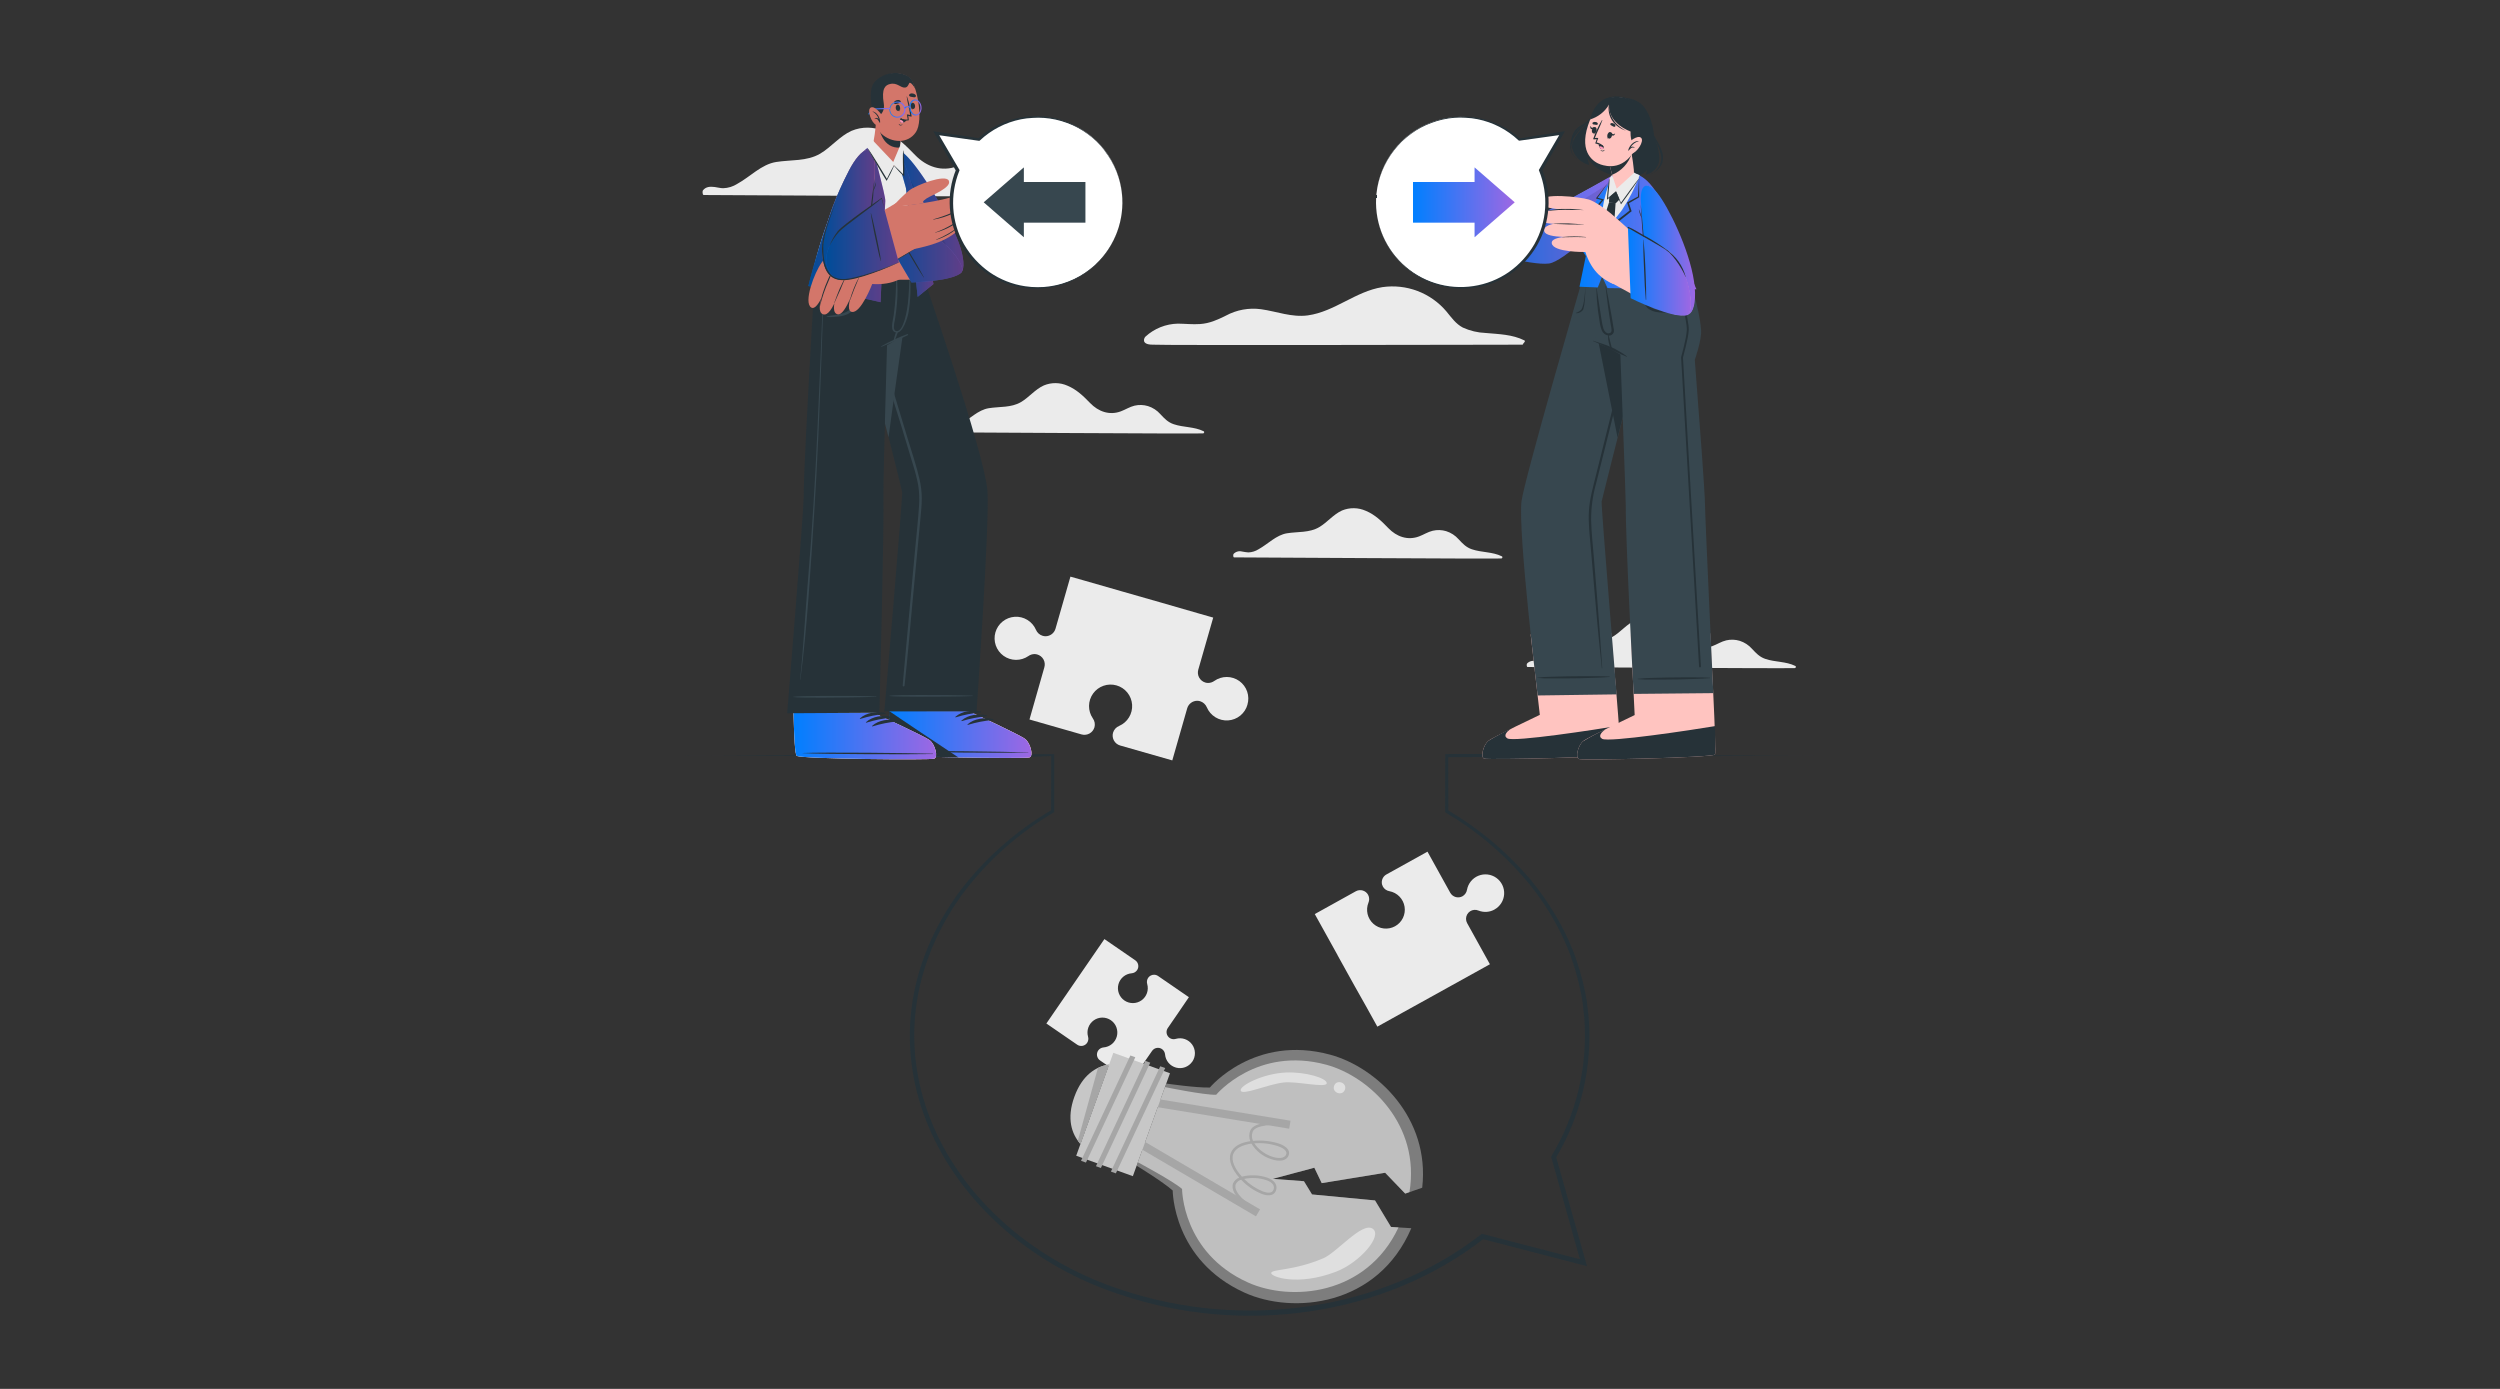<svg width="1440" height="800" viewBox="0 0 1440 800" fill="none" xmlns="http://www.w3.org/2000/svg">
<rect x="0" y="0" width="1440" height="800" fill="#333333" stroke="none"/>
<path d="M405.325 112.325C416.489 112.325 604.33 113.568 616.13 113.195C616.984 113.195 617.434 111.922 616.596 111.503C609.158 107.823 600.712 108.553 592.98 105.944C588.43 104.391 585.636 101.441 582.484 98.025C579.866 95.046 576.484 92.839 572.702 91.644C569.246 90.606 565.579 90.493 562.066 91.318C558.247 92.219 554.939 94.423 551.306 95.774C542.285 99.19 533.513 95.945 527.069 89.268C521.759 83.772 516.527 78.571 509.307 75.605C506.356 74.272 503.161 73.562 499.923 73.52C496.686 73.477 493.474 74.102 490.488 75.357C483.595 78.462 478.875 84.673 472.4 88.523C464.73 93.01 455.6 91.954 447.076 93.305C438.552 94.656 432.093 101.861 424.671 105.897C422.246 107.453 419.445 108.322 416.566 108.413C414.905 108.413 413.275 107.916 411.629 107.714C409.067 107.404 406.645 107.466 404.921 109.608C404.502 110.121 404.595 112.325 405.325 112.325Z" fill="#EBEBEB"/>
<path d="M879.865 384.197C888.001 384.197 1025.15 385.097 1033.76 384.834C1034.39 384.834 1034.73 383.902 1034.11 383.591C1028.67 380.905 1022.51 381.449 1016.86 379.539C1013.53 378.421 1011.5 376.247 1009.2 373.763C1007.29 371.59 1004.82 369.979 1002.06 369.105C999.538 368.341 996.86 368.255 994.296 368.857C991.501 369.524 989.094 371.108 986.439 372.117C979.841 374.601 973.444 372.241 968.739 367.366C964.857 363.345 961.053 359.603 955.774 357.398C953.62 356.425 951.288 355.906 948.925 355.871C946.561 355.836 944.216 356.287 942.033 357.196C937.003 359.479 933.556 364.059 928.82 366.823C923.231 370.099 916.523 369.322 910.343 370.316C904.164 371.31 899.397 376.527 893.978 379.508C892.207 380.64 890.164 381.273 888.063 381.34C886.854 381.231 885.652 381.06 884.461 380.828C883.597 380.591 882.685 380.595 881.823 380.838C880.961 381.082 880.182 381.556 879.57 382.21C879.259 382.598 879.321 384.197 879.865 384.197Z" fill="#EBEBEB"/>
<path d="M710.825 321.05C718.961 321.05 856.107 321.951 864.725 321.687C865.346 321.687 865.687 320.755 865.066 320.445C859.632 317.759 853.468 318.302 847.816 316.392C844.493 315.275 842.459 313.101 840.161 310.617C838.249 308.443 835.779 306.833 833.019 305.959C830.498 305.194 827.82 305.108 825.256 305.71C822.461 306.378 820.054 307.962 817.399 308.971C810.801 311.455 804.404 309.095 799.699 304.22C795.817 300.198 792.013 296.456 786.734 294.251C784.58 293.279 782.248 292.759 779.885 292.725C777.521 292.69 775.176 293.141 772.993 294.05C767.963 296.332 764.516 300.912 759.796 303.676C754.191 306.952 747.483 306.176 741.303 307.17C735.124 308.163 730.357 313.38 724.938 316.361C723.167 317.493 721.124 318.126 719.023 318.194C717.814 318.085 716.612 317.914 715.421 317.681C714.557 317.445 713.645 317.448 712.783 317.692C711.921 317.935 711.142 318.41 710.53 319.063C710.235 319.451 710.235 321.05 710.825 321.05Z" fill="#EBEBEB"/>
<path d="M539.052 249.005C547.204 249.005 684.335 249.921 692.968 249.642C693.573 249.642 693.915 248.71 693.294 248.399C687.859 245.713 681.695 246.257 676.059 244.347C672.736 243.229 670.687 241.055 668.389 238.571C666.479 236.395 664.009 234.784 661.247 233.913C658.726 233.149 656.048 233.063 653.483 233.665C650.704 234.332 648.282 235.932 645.627 236.925C639.044 239.41 632.631 237.049 627.927 232.174C624.06 228.153 620.163 224.411 614.962 222.206C612.807 221.232 610.475 220.713 608.111 220.681C605.747 220.649 603.401 221.105 601.221 222.02C596.19 224.287 592.743 228.883 588.023 231.631C582.418 234.907 575.726 234.131 569.531 235.124C563.336 236.118 558.662 241.335 553.166 244.316C551.396 245.45 549.351 246.083 547.25 246.148C546.042 246.038 544.839 245.867 543.648 245.636C542.784 245.399 541.872 245.403 541.01 245.647C540.149 245.89 539.37 246.364 538.757 247.018C538.447 247.406 538.509 249.005 539.052 249.005Z" fill="#EBEBEB"/>
<path d="M663.97 198.529C664.126 198.994 880.117 198.529 877.399 198.529C876.157 198.529 879.278 196.681 878.067 196.075C871.034 192.582 863.348 192.489 855.693 191.79C851.17 191.614 846.724 190.559 842.604 188.685C838.536 186.557 836.005 182.862 833.118 179.369C828.66 174.099 822.935 170.051 816.481 167.606C810.026 165.162 803.056 164.4 796.226 165.395C780.87 167.801 768.76 179.508 753.373 181.651C744.134 182.955 735.393 179.369 726.356 178.111C719.375 177.161 712.272 178.461 706.079 181.822C701.203 184.244 696.763 186.278 691.204 186.651C686.965 186.946 682.727 186.464 678.488 186.418C671.548 186.551 664.896 189.212 659.778 193.902C659.095 194.492 656.921 198.529 663.97 198.529Z" fill="#EBEBEB"/>
<path d="M860.844 523.89C859.45 524.668 857.901 525.125 856.309 525.23C854.716 525.335 853.12 525.084 851.637 524.496C850.852 524.156 849.995 524.016 849.143 524.09C848.291 524.164 847.47 524.448 846.756 524.918C846.041 525.388 845.454 526.028 845.049 526.781C844.643 527.534 844.431 528.376 844.432 529.232C844.427 530.112 844.652 530.979 845.084 531.747L858.189 555.409L834.293 568.654L817.09 578.187L807.774 583.342L793.35 591.354L786.953 579.817L780.106 567.66L770.448 550.255V550.177L757.312 526.499L780.975 513.363C782.18 512.702 783.598 512.545 784.919 512.926C786.24 513.307 787.357 514.195 788.024 515.397C788.429 516.157 788.642 517.005 788.645 517.866C788.647 518.576 788.505 519.278 788.226 519.931C787.386 522.01 787.21 524.298 787.721 526.481C788.233 528.664 789.407 530.636 791.083 532.126C792.759 533.615 794.854 534.55 797.083 534.802C799.311 535.054 801.562 534.61 803.528 533.532C805.495 532.454 807.079 530.795 808.065 528.781C809.051 526.767 809.39 524.497 809.035 522.283C808.681 520.069 807.65 518.019 806.084 516.414C804.518 514.808 802.495 513.727 800.29 513.317C799.517 513.184 798.783 512.883 798.139 512.435C797.495 511.986 796.957 511.402 796.564 510.724C796.131 509.956 795.906 509.089 795.912 508.208C795.91 507.287 796.155 506.381 796.622 505.587C797.089 504.792 797.761 504.137 798.567 503.69L822.229 490.555L835.349 514.233C836.02 515.432 837.137 516.317 838.458 516.695C839.778 517.074 841.195 516.914 842.398 516.251C843.076 515.856 843.659 515.318 844.107 514.674C844.554 514.031 844.856 513.297 844.991 512.525C845.313 510.731 846.083 509.049 847.23 507.633C848.377 506.218 849.864 505.116 851.552 504.43C853.24 503.744 855.074 503.497 856.883 503.712C858.693 503.926 860.418 504.595 861.899 505.657C863.38 506.718 864.568 508.137 865.353 509.781C866.137 511.426 866.493 513.242 866.386 515.061C866.279 516.88 865.713 518.642 864.741 520.183C863.77 521.724 862.424 522.994 860.828 523.875L860.844 523.89Z" fill="#EBEBEB"/>
<path d="M686.726 611.521C685.72 612.98 684.288 614.092 682.627 614.706C680.965 615.32 679.155 615.406 677.442 614.952C675.73 614.499 674.199 613.528 673.06 612.172C671.92 610.816 671.227 609.141 671.075 607.376C671.025 606.76 670.84 606.163 670.534 605.627C670.229 605.09 669.809 604.627 669.305 604.27C668.861 603.963 668.36 603.747 667.832 603.634C667.304 603.521 666.759 603.513 666.228 603.611C665.697 603.709 665.191 603.911 664.738 604.205C664.286 604.5 663.896 604.881 663.591 605.326L656.34 615.791L651.371 623.011L633.624 610.807C633.178 610.501 632.797 610.109 632.503 609.655C632.208 609.201 632.006 608.694 631.908 608.161C631.81 607.629 631.818 607.083 631.931 606.554C632.045 606.025 632.261 605.523 632.569 605.078C632.925 604.573 633.387 604.153 633.924 603.847C634.461 603.541 635.058 603.357 635.674 603.308C637.442 603.166 639.123 602.481 640.487 601.346C641.851 600.212 642.83 598.683 643.292 596.97C643.753 595.257 643.673 593.444 643.064 591.778C642.454 590.112 641.344 588.675 639.886 587.664C638.429 586.654 636.694 586.119 634.92 586.132C633.146 586.146 631.42 586.707 629.977 587.74C628.535 588.773 627.448 590.227 626.864 591.902C626.28 593.577 626.228 595.391 626.715 597.097C626.893 597.695 626.938 598.324 626.847 598.941C626.756 599.558 626.531 600.148 626.187 600.668C625.883 601.117 625.493 601.501 625.04 601.799C624.587 602.096 624.079 602.3 623.546 602.4C623.013 602.499 622.466 602.492 621.936 602.379C621.406 602.266 620.903 602.048 620.458 601.74L602.711 589.536L608.456 581.167L614.961 571.711L623.936 558.653L629.199 550.999L636.14 540.906L653.887 553.11C654.333 553.417 654.714 553.808 655.008 554.262C655.303 554.716 655.505 555.224 655.603 555.756C655.701 556.288 655.693 556.834 655.58 557.363C655.467 557.893 655.25 558.394 654.943 558.84C654.587 559.344 654.124 559.765 653.587 560.071C653.05 560.377 652.453 560.561 651.837 560.61C650.069 560.751 648.388 561.437 647.024 562.571C645.66 563.706 644.681 565.234 644.219 566.947C643.758 568.66 643.838 570.474 644.447 572.14C645.057 573.806 646.167 575.242 647.625 576.253C649.083 577.264 650.817 577.799 652.591 577.785C654.365 577.772 656.091 577.21 657.534 576.177C658.976 575.144 660.064 573.691 660.648 572.016C661.232 570.341 661.283 568.526 660.796 566.82C660.618 566.22 660.572 565.588 660.664 564.969C660.755 564.349 660.98 563.757 661.324 563.234C661.704 562.683 662.212 562.233 662.804 561.921C663.396 561.61 664.055 561.448 664.724 561.448C665.557 561.446 666.37 561.701 667.053 562.178L684.8 574.382L678.59 583.496L672.596 592.222C672.007 593.12 671.793 594.214 672.002 595.269C672.211 596.323 672.826 597.253 673.714 597.858C674.393 598.33 675.201 598.579 676.028 598.572C676.454 598.571 676.877 598.508 677.285 598.386C678.987 597.894 680.799 597.94 682.474 598.517C684.149 599.094 685.605 600.174 686.643 601.61C687.681 603.045 688.25 604.766 688.273 606.537C688.296 608.308 687.772 610.044 686.772 611.506L686.726 611.521Z" fill="#EBEBEB"/>
<path d="M718.545 405.855C717.861 408.343 716.42 410.556 714.421 412.187C712.422 413.818 709.964 414.786 707.39 414.956C704.816 415.127 702.252 414.492 700.055 413.139C697.859 411.787 696.137 409.783 695.131 407.408C694.777 406.57 694.243 405.819 693.567 405.21C692.891 404.601 692.089 404.148 691.218 403.883C690.682 403.737 690.129 403.659 689.573 403.65C688.276 403.658 687.017 404.084 685.982 404.865C684.947 405.645 684.192 406.738 683.828 407.982L675.241 437.995L645.213 429.409C643.69 428.972 642.402 427.948 641.633 426.562C640.865 425.176 640.678 423.542 641.114 422.018C641.375 421.145 641.828 420.342 642.441 419.667C643.053 418.993 643.81 418.464 644.654 418.121C647 417.101 648.974 415.381 650.306 413.196C651.638 411.011 652.263 408.468 652.095 405.915C651.927 403.362 650.975 400.923 649.368 398.931C647.761 396.94 645.579 395.493 643.119 394.789C640.659 394.085 638.042 394.157 635.625 394.997C633.208 395.836 631.109 397.402 629.615 399.479C628.122 401.557 627.306 404.045 627.28 406.603C627.253 409.162 628.018 411.666 629.469 413.774C630.001 414.511 630.36 415.359 630.521 416.253C630.683 417.148 630.641 418.067 630.401 418.944C629.953 420.457 628.93 421.734 627.55 422.5C626.171 423.267 624.547 423.462 623.025 423.043L592.981 414.426L601.552 384.351C601.77 383.597 601.837 382.808 601.748 382.029C601.66 381.25 601.418 380.496 601.037 379.81C600.656 379.125 600.143 378.521 599.528 378.035C598.913 377.549 598.208 377.188 597.453 376.976C596.949 376.827 596.426 376.748 595.9 376.743C594.625 376.752 593.384 377.153 592.345 377.892C590.237 379.344 587.733 380.11 585.173 380.085C582.614 380.059 580.125 379.244 578.046 377.75C575.968 376.256 574.402 374.156 573.562 371.739C572.723 369.321 572.651 366.702 573.356 364.242C574.061 361.781 575.509 359.599 577.502 357.993C579.495 356.387 581.935 355.435 584.489 355.269C587.043 355.103 589.586 355.729 591.771 357.063C593.955 358.398 595.674 360.374 596.692 362.722C597.036 363.56 597.563 364.31 598.234 364.918C598.906 365.525 599.706 365.974 600.574 366.231C601.114 366.389 601.673 366.472 602.235 366.48C603.529 366.468 604.784 366.041 605.816 365.261C606.848 364.481 607.601 363.389 607.965 362.148L616.566 332.135L625.339 334.635L646.579 340.737L668.674 347.056L690.613 353.391L698.811 355.735L690.194 385.779C689.771 387.301 689.964 388.927 690.731 390.307C691.498 391.687 692.777 392.71 694.293 393.154C694.797 393.305 695.319 393.383 695.845 393.387C697.133 393.38 698.386 392.973 699.432 392.223C701.541 390.73 704.062 389.932 706.645 389.94C709.229 389.948 711.745 390.761 713.845 392.266C715.945 393.771 717.523 395.893 718.36 398.337C719.196 400.781 719.25 403.426 718.514 405.902L718.545 405.855Z" fill="#EBEBEB"/>
<path d="M1044.72 435.296L833.314 436.149L834.168 435.296L834.246 467.358L833.795 466.566C851.721 477.085 867.772 490.512 881.291 506.299C886.748 512.89 891.68 519.898 896.042 527.26C899.794 533.572 903.054 540.165 905.792 546.979C906.662 548.857 907.593 551.916 908.292 553.872C910.857 561.409 912.784 569.148 914.052 577.007C914.394 579.631 914.767 583.497 915.093 586.137C917.31 614.452 910.663 642.756 896.073 667.124L896.212 666.052L913.447 726.932L914.115 729.292L911.739 728.687L853.576 713.61L854.849 713.346C796.718 758.7 715.327 769.102 646.047 745.952C546.397 714.014 485.626 607.501 551.677 514.901C566.293 495.261 584.737 478.787 605.896 466.473L605.445 467.265L605.523 435.218C610.103 437.345 393.724 434.628 394.361 435.218L606.361 434.379H607.215V435.218V467.265V467.793C586.174 480.127 567.868 496.621 553.416 516.267C489.011 607.75 548.758 711.902 646.948 743.235C715.265 765.873 795.615 755.656 852.986 711.111L853.561 710.66L854.259 710.847L912.391 725.938L910.683 727.693L893.604 666.798L893.449 666.239C907.983 642.227 914.664 614.28 912.562 586.292C912.282 583.699 911.848 579.926 911.568 577.333C910.357 569.61 908.503 562.001 906.025 554.587C905.699 553.407 904.628 550.596 904.286 549.463C903.945 548.329 901.29 542.305 900.793 541.141C898.248 535.684 895.397 530.376 892.253 525.241C887.829 518.06 882.812 511.261 877.254 504.917C864.5 490.371 849.51 477.949 832.848 468.119L832.398 467.839V467.311L832.476 435.249V434.411C833.283 433.867 1043.87 435.653 1044.72 435.249V435.296Z" fill="#263238"/>
<g opacity="0.4">
<path d="M766.309 607.528C722.524 595.572 696.889 626.408 696.889 626.408C689.483 626.688 671.798 624.141 671.798 624.141L654.719 671.466C654.719 671.466 669.95 680.782 675.478 685.735C675.478 685.735 675.478 725.841 716.887 744.581C744.633 757.173 793.573 752.64 812.92 707.442L805.591 706.991L801.244 706.712L792.052 691.449L755.766 688.002L751.108 680.379L733.144 679.012L757.101 672.6L761.356 681.481L797.89 675.503L809.442 687.505L811.895 686.667L819.192 684.136C823.85 643.829 792.89 614.779 766.309 607.528Z" fill="#EBEBEB"/>
</g>
<g opacity="0.7">
<path d="M763.999 613.292C723.941 602.423 700.511 630.588 700.511 630.588C693.726 630.821 671.01 626.163 671.01 626.163L655.391 669.467C655.391 669.467 675.793 680.335 680.87 684.838C680.87 684.838 680.87 721.512 718.708 738.653C743.628 749.957 787.181 746.168 805.533 706.995L801.186 706.715L791.994 691.453L755.708 688.006L751.05 680.382L733.086 679.016L757.043 672.603L761.298 681.484L797.832 675.507L809.384 687.509L811.837 686.67C818.296 648.087 789.013 620.123 763.999 613.292Z" fill="#DBDBDB"/>
</g>
<path d="M656.287 655.828L653.93 659.846L723.434 700.624L725.791 696.606L656.287 655.828Z" fill="#A6A6A6"/>
<path d="M663.797 632.549L663.047 637.146L742.578 650.127L743.328 645.53L663.797 632.549Z" fill="#A6A6A6"/>
<path d="M721.817 697.102C721.227 696.76 707.688 688.671 710.266 681.575C710.599 680.821 711.084 680.144 711.69 679.586C712.297 679.028 713.011 678.6 713.79 678.33C709.815 673.781 707.347 668.502 708.884 664.278C710.421 660.055 714.924 658.068 720.172 657.323C719.422 655.429 719.383 653.327 720.063 651.407C722.252 645.336 737.282 646.283 738.99 646.423L738.881 647.976C734.565 647.665 723.028 647.743 721.522 651.95C720.912 653.643 720.979 655.507 721.709 657.152C726.762 656.642 731.866 657.17 736.707 658.704C741.21 660.335 743.26 662.772 742.313 665.396C741.148 668.626 737.142 669.449 731.848 667.555C727.252 665.991 723.35 662.865 720.824 658.72C715.824 659.403 711.585 661.297 710.343 664.76C708.961 668.564 711.461 673.486 715.343 677.74C720.131 676.548 725.159 676.737 729.845 678.283C734.239 679.836 736.055 682.6 734.968 685.767C733.975 688.516 731.025 689.245 726.879 687.739C722.341 685.9 718.257 683.098 714.908 679.526C714.241 679.704 713.62 680.022 713.084 680.459C712.549 680.895 712.112 681.439 711.803 682.056C710.017 686.978 719.054 693.608 722.671 695.751L721.817 697.102ZM716.6 679.06C719.693 682.187 723.391 684.649 727.469 686.295C729.783 687.134 732.702 687.63 733.555 685.255C734.611 682.336 731.879 680.597 729.379 679.759C725.253 678.414 720.848 678.173 716.6 679.06ZM722.454 658.565C724.893 662.053 728.362 664.692 732.376 666.111C735.652 667.291 739.844 667.663 740.853 664.884C741.723 662.477 737.872 660.8 736.195 660.226C731.773 658.756 727.099 658.191 722.454 658.565Z" fill="#A6A6A6"/>
<path d="M641.278 606.421L619.898 665.707L652.528 677.474L673.907 618.188L641.278 606.421Z" fill="#C7C7C7"/>
<path d="M638.808 613.104C631.37 614.361 623.436 619.05 618.84 631.735C614.245 644.421 617.288 653.178 622.287 658.892L638.808 613.104Z" fill="#C7C7C7"/>
<path d="M638.808 613.104C636.588 613.465 634.432 614.15 632.411 615.137L620.828 657.059C621.294 657.712 621.775 658.333 622.288 658.923L638.808 613.104Z" fill="#A6A6A6"/>
<path d="M668.304 614.174L639.875 674.836L642.732 675.861L671.161 615.199L668.304 614.174Z" fill="#A6A6A6"/>
<path d="M659.703 611.07L631.273 671.733L634.115 672.758L662.544 612.095L659.703 611.07Z" fill="#A6A6A6"/>
<path d="M651.093 607.949L622.664 668.627L625.505 669.652L653.935 608.989L651.093 607.949Z" fill="#A6A6A6"/>
<g opacity="0.5">
<path d="M732.218 733.216C732.637 730.918 744.872 732.144 762.216 724.769C769.979 721.493 784.465 703.762 790.583 707.69C796.7 711.618 783.332 727.222 769.467 732.532C747.17 741.026 731.83 735.343 732.218 733.216Z" fill="white"/>
<path d="M768.458 625.414C769.887 621.408 776.113 623.644 774.669 627.65C773.225 631.656 767.014 629.42 768.458 625.414Z" fill="white"/>
<path d="M714.657 628.21C713.787 625.415 727.404 618.335 740.804 617.76C751.936 617.294 764.435 621.036 764.187 623.971C763.938 626.905 746.486 622.558 739.142 623.536C729.857 624.685 715.604 631.113 714.657 628.21Z" fill="white"/>
</g>
<path d="M854.983 436.986C857.483 437.763 930.582 436.179 933.253 434.409C934.277 433.741 928.02 364.539 928.02 364.539L881.658 365.424L886.937 411.756C886.937 411.756 859.952 424.534 857.219 426.801C854.486 429.068 852.468 436.21 854.983 436.986Z" fill="#FFC4C0"/>
<path d="M854.985 436.985C857.485 437.762 930.6 436.178 933.255 434.392C933.581 434.19 933.674 427.172 932.51 418.012C919.265 420.232 871.956 427.498 868.261 425.325C865.683 423.772 867.966 421.459 870.062 419.875C865.655 421.924 861.368 424.22 857.221 426.753C854.519 429.005 852.485 436.209 854.985 436.985Z" fill="#263238"/>
<path d="M885.679 400.592L931.187 399.955C931.187 399.955 922.166 290.943 922.539 288.847C923.02 286.161 955.315 159.541 955.315 159.541H911.841C911.841 159.541 877.589 277.543 876.363 288.924C874.36 307.292 885.679 400.592 885.679 400.592Z" fill="#37474F"/>
<path d="M927.041 389.677C924.355 389.49 921.638 389.521 918.936 389.49C916.235 389.459 913.549 389.49 910.847 389.49C905.444 389.49 900.056 389.615 894.653 389.77L890.228 389.925C888.675 389.925 887.122 390.267 885.57 390.329C885.545 390.329 885.521 390.339 885.504 390.356C885.486 390.374 885.477 390.397 885.477 390.422C885.477 390.447 885.486 390.47 885.504 390.488C885.521 390.505 885.545 390.515 885.57 390.515C886.889 390.515 888.225 390.733 889.545 390.764C890.864 390.795 892.293 390.764 893.675 390.764C896.376 390.764 899.078 390.764 901.764 390.764C907.167 390.764 912.633 390.655 917.958 390.422C921.064 390.298 924.076 390.267 927.119 389.956C927.156 389.946 927.187 389.921 927.206 389.888C927.225 389.854 927.23 389.815 927.22 389.778C927.21 389.741 927.185 389.709 927.152 389.69C927.118 389.671 927.078 389.666 927.041 389.677Z" fill="#263238"/>
<path d="M945.719 169.757C941.822 183.529 938.282 197.41 934.85 211.291C931.419 225.171 927.894 239.052 924.447 252.933C922.719 259.868 920.99 266.814 919.262 273.77C917.585 280.524 915.628 287.324 915.209 294.311C914.79 301.298 915.69 308.565 916.296 315.645C916.902 322.725 917.492 329.852 918.113 336.963C919.355 351.17 920.55 365.408 922.103 379.599L922.662 384.925C922.662 385.065 922.91 385.065 922.895 384.925C921.963 370.702 920.969 356.48 919.789 342.273C919.23 335.162 918.651 328.056 918.05 320.955C917.476 313.859 916.653 306.733 916.498 299.622C916.451 292.526 917.402 285.46 919.324 278.63C921.011 271.829 922.714 265.033 924.432 258.243C927.9 244.362 931.362 230.482 934.819 216.601C938.685 201.074 942.583 185.547 945.936 169.803C945.859 169.71 945.734 169.679 945.719 169.757Z" fill="#263238"/>
<path d="M955.265 159.541C955.265 159.541 941.415 213.884 931.711 252.095L913.234 159.541H955.265Z" fill="#263238"/>
<path d="M909.567 437.234C912.066 438.011 985.181 436.427 987.836 434.641C988.876 433.989 985.057 364.771 985.057 364.771L939.3 365.656L941.567 411.879C941.567 411.879 914.582 424.658 911.849 426.925C909.116 429.191 907.067 436.38 909.567 437.234Z" fill="#FFC4C0"/>
<path d="M909.563 437.235C912.063 438.012 985.178 436.428 987.833 434.642C988.159 434.44 988.082 427.593 987.833 418.246C974.573 420.466 926.518 427.748 922.839 425.575C920.261 424.022 922.544 421.709 924.64 420.125C920.233 422.174 915.946 424.47 911.799 427.003C909.098 429.177 907.064 436.381 909.563 437.235Z" fill="#263238"/>
<path d="M913.234 159.527C913.234 159.527 915.688 190.239 920.749 197.94C925.129 199.65 929.343 201.755 933.341 204.228C933.341 204.228 936.447 286.395 936.447 291.317C936.245 309.779 940.965 399.693 940.965 399.693L986.862 399.243C986.862 399.243 982.11 297.59 982.079 290.82C982.079 284.284 978.974 243.03 976.195 207.256C976.195 207.256 980.278 195.829 979.828 190.068C978.726 176.094 972.453 159.543 972.453 159.543L913.234 159.527Z" fill="#37474F"/>
<path d="M929.383 188.81C929.212 187.661 929.041 186.512 928.855 185.363C928.544 183.252 928.109 181.156 927.737 179.06C926.898 174.308 926.029 169.526 924.973 164.806C924.973 164.697 924.756 164.806 924.771 164.806C924.957 166.716 925.175 168.626 925.439 170.52C925.703 172.414 925.905 174.324 926.169 176.218C926.696 179.976 927.224 183.733 927.861 187.475C928.109 188.919 929.01 191.512 926.929 191.962C925.284 192.319 924.088 190.705 923.591 189.338C923.09 187.641 922.721 185.907 922.489 184.152C922.147 182.258 921.852 180.348 921.588 178.438C920.998 174.298 920.362 170.158 919.678 166.017C919.678 165.893 919.477 165.924 919.477 166.017C919.564 170.274 919.87 174.523 920.393 178.749C920.657 180.767 920.967 182.786 921.309 184.804C921.517 186.736 921.982 188.632 922.691 190.441C922.991 191.151 923.464 191.775 924.066 192.257C924.667 192.739 925.379 193.065 926.137 193.204H926.231C926.222 193.224 926.218 193.245 926.218 193.266C926.218 193.288 926.222 193.309 926.231 193.329C926.231 193.996 926.231 194.679 926.308 195.347C926.386 196.015 926.51 196.682 926.634 197.334C926.763 198.004 926.939 198.663 927.162 199.306C927.265 199.618 927.384 199.923 927.519 200.222C927.686 200.511 927.867 200.791 928.063 201.061C928.063 201.169 928.265 201.061 928.28 200.983C928.272 200.875 928.272 200.766 928.28 200.657C928.28 200.471 928.28 200.269 928.28 200.067C928.28 199.865 928.156 199.43 928.094 199.104C927.954 198.468 927.768 197.831 927.597 197.195C927.426 196.558 927.286 195.921 927.131 195.285C926.976 194.648 926.743 193.996 926.603 193.329C927.212 193.355 927.815 193.196 928.331 192.871C928.847 192.547 929.252 192.073 929.491 191.512C929.695 190.618 929.657 189.685 929.383 188.81Z" fill="#263238"/>
<path d="M937.07 205.221C935.696 204.172 934.248 203.223 932.739 202.379C931.157 201.42 929.513 200.57 927.817 199.833C924.509 198.389 921.078 197.411 917.662 196.277C917.553 196.277 917.491 196.417 917.585 196.448C920.907 197.768 924.09 199.553 927.289 201.106C928.841 201.882 930.472 202.659 932.071 203.326C933.67 203.994 935.285 204.879 936.946 205.469C937.07 205.5 937.164 205.314 937.07 205.221Z" fill="#263238"/>
<path d="M962.969 179.585C960.64 179.585 952.566 178.995 950.175 176.309C948.846 174.718 947.829 172.89 947.178 170.921C946.441 168.781 945.835 166.598 945.362 164.384C945.362 164.276 945.191 164.384 945.176 164.384C945.133 166.891 945.452 169.39 946.123 171.806C946.534 173.98 947.57 175.987 949.104 177.582C950.941 178.962 953.145 179.767 955.439 179.895C957.947 180.191 960.484 180.159 962.985 179.802C963.003 179.79 963.018 179.773 963.028 179.753C963.038 179.733 963.043 179.711 963.041 179.689C963.04 179.667 963.032 179.645 963.019 179.627C963.007 179.609 962.989 179.594 962.969 179.585Z" fill="#263238"/>
<path d="M907.742 180.206C908.913 179.846 909.978 179.206 910.847 178.343C912.617 175.688 913.052 167.226 913.192 165.005C913.192 167.505 913.099 170.036 912.897 172.443C912.806 174.396 912.499 176.333 911.981 178.218C911.535 178.942 910.901 179.53 910.145 179.918C909.39 180.307 908.543 180.481 907.695 180.423C907.695 180.423 907.695 180.206 907.742 180.206Z" fill="#263238"/>
<path d="M984.806 390.36C982.119 390.158 979.402 390.189 976.701 390.158C973.999 390.127 971.313 390.158 968.611 390.158C963.208 390.158 957.743 390.298 952.417 390.438L947.992 390.593C946.439 390.671 944.887 390.935 943.334 390.997C943.314 391.005 943.297 391.019 943.284 391.037C943.272 391.055 943.266 391.076 943.266 391.098C943.266 391.119 943.272 391.141 943.284 391.159C943.297 391.177 943.314 391.191 943.334 391.199C944.654 391.199 945.989 391.4 947.309 391.432C948.629 391.463 950.057 391.432 951.439 391.432H959.528C964.932 391.432 970.397 391.307 975.723 391.09C978.828 390.966 981.84 390.919 984.883 390.624C984.913 390.609 984.936 390.585 984.949 390.555C984.962 390.525 984.964 390.491 984.955 390.46C984.946 390.428 984.926 390.401 984.898 390.383C984.871 390.365 984.838 390.357 984.806 390.36Z" fill="#263238"/>
<path d="M979.213 384.444C979.36 384.432 979.497 384.364 979.595 384.255C979.693 384.145 979.746 384.001 979.741 383.854L969.4 205.888C969.54 205.096 972.506 195.159 972.723 190.082C973.003 184.725 967.444 163.811 967.211 162.926C967.193 162.854 967.161 162.787 967.117 162.728C967.073 162.669 967.017 162.619 966.954 162.582C966.89 162.544 966.82 162.52 966.747 162.509C966.674 162.499 966.599 162.503 966.528 162.522C966.386 162.562 966.264 162.656 966.189 162.783C966.114 162.91 966.091 163.061 966.124 163.205C966.124 163.423 971.869 184.834 971.605 190.035C971.341 195.237 968.314 205.671 968.298 205.748C968.283 205.826 978.654 383.839 978.654 383.839C978.648 383.916 978.658 383.994 978.683 384.067C978.708 384.14 978.748 384.207 978.801 384.264C978.853 384.321 978.917 384.367 978.988 384.398C979.059 384.429 979.136 384.444 979.213 384.444Z" fill="#263238"/>
<path d="M946.848 61.49C952.251 68.353 952.779 78.57 952.779 78.57C952.779 78.57 957.437 89.438 955.124 94.702C954.5 96.208 953.52 97.54 952.267 98.584C951.015 99.628 949.529 100.352 947.935 100.695L948.882 97.73C948.882 97.73 946.429 101.394 939.644 102.17C932.859 102.947 924.397 99.841 920.142 97C917.615 95.328 915.565 93.027 914.196 90.323L915.36 94.981C913.246 94.476 911.289 93.456 909.664 92.012C908.039 90.569 906.795 88.746 906.044 86.706C903.079 79.439 915.189 70.993 916.369 68.99C917.549 66.987 920.593 51.786 936.414 56.398C936.383 56.367 943.122 56.739 946.848 61.49Z" fill="#263238"/>
<path d="M950.314 100.587C952.29 99.798 953.972 98.415 955.127 96.628C956.367 94.913 956.986 92.826 956.882 90.712C956.592 88.201 955.845 85.765 954.677 83.523C953.636 81.148 952.41 78.865 951.401 76.474C951.401 76.335 951.556 76.257 951.634 76.366C952.862 78.225 953.982 80.153 954.987 82.141C956.051 83.95 956.895 85.878 957.503 87.886C958.054 89.762 958.054 91.756 957.503 93.631C956.995 95.152 956.127 96.526 954.972 97.637C953.563 98.873 951.997 99.918 950.314 100.742C950.283 100.789 950.205 100.618 950.314 100.587Z" fill="#263238"/>
<path d="M905.509 79.503C908.133 74.099 913.66 71.118 917.355 66.569C919.149 63.936 921.198 61.486 923.473 59.256C923.473 59.256 923.628 59.256 923.566 59.38C921.682 61.353 920.016 63.524 918.598 65.855C916.93 68.065 915.048 70.104 912.977 71.941C909.313 75.388 904.934 79.456 905.012 84.921C904.951 86.239 905.257 87.548 905.895 88.702C906.534 89.856 907.481 90.81 908.629 91.458C908.723 91.458 908.629 91.644 908.629 91.598C907.672 91.076 906.831 90.363 906.161 89.503C905.491 88.643 905.004 87.654 904.732 86.598C904.132 84.216 904.408 81.698 905.509 79.503Z" fill="#263238"/>
<path d="M905.095 81.008C905.187 78.847 905.941 76.766 907.253 75.046C908.68 73.44 910.439 72.164 912.408 71.304C914.691 70.401 916.743 69.001 918.417 67.205C918.417 67.205 918.603 67.205 918.541 67.329C916.072 70.59 912.004 71.754 909.023 74.394C907.451 75.923 906.378 77.893 905.946 80.043C905.513 82.194 905.742 84.424 906.601 86.443C907.622 88.951 909.217 91.185 911.259 92.964C911.259 93.057 911.259 92.964 911.259 92.964C907.719 90.045 904.831 85.79 905.095 81.008Z" fill="#263238"/>
<path d="M933.578 114.795C917.198 133.085 899.249 151.919 889.871 151.267C881.983 150.739 865.401 146.982 845.061 139.87C841.304 138.551 859.936 112.016 862.451 113.289C869.112 116.627 890.275 122.807 891.501 122.17C893.054 121.347 912.369 110.168 925.489 103.274C943.127 93.989 942.04 105.339 933.578 114.795Z" fill="#FFC4C0"/>
<path d="M849.594 140.925C846.24 140.459 831.055 136.95 827.049 135.025C823.043 133.099 811.926 126.733 813.075 123.504C814.224 120.274 817.64 121.951 817.64 121.951C817.64 121.951 813.37 118.504 814.83 115.383C816.289 112.263 821.506 114.918 821.506 114.918C821.506 114.918 817.36 111.02 819.084 108.07C820.807 105.12 825.558 108.614 825.558 108.614C825.558 108.614 821.615 105.276 824.006 103.366C826.94 101.083 833.508 108.024 838.088 109.856C839.129 110.26 859.748 116.595 859.748 116.595L849.594 140.925Z" fill="#FFC4C0"/>
<path d="M825.126 108.257C829.97 113.38 832.966 114.778 839.69 116.501C839.718 116.501 839.746 116.513 839.766 116.533C839.787 116.553 839.798 116.581 839.798 116.61C839.798 116.639 839.787 116.666 839.766 116.687C839.746 116.707 839.718 116.719 839.69 116.719C832.966 115.632 828.945 114.405 824.893 108.474C824.691 108.194 824.908 108.07 825.126 108.257Z" fill="#263238"/>
<path d="M821.143 114.467C826.64 119.343 829.885 120.895 836.794 123.209C836.887 123.209 836.794 123.411 836.794 123.38C829.838 121.672 825.848 120.368 821.004 114.778C820.724 114.529 820.895 114.281 821.143 114.467Z" fill="#263238"/>
<path d="M818.016 122.045C823.667 126.377 827.161 128.255 834.148 129.622C834.175 129.631 834.199 129.649 834.216 129.673C834.233 129.696 834.242 129.725 834.242 129.754C834.242 129.783 834.233 129.811 834.216 129.835C834.199 129.858 834.175 129.876 834.148 129.886C827.946 129.556 822.12 126.808 817.922 122.231C817.581 121.874 817.659 121.734 818.016 122.045Z" fill="#263238"/>
<path d="M864.496 115.43C861.883 112.074 859.024 108.919 855.941 105.99C852.835 103.474 837.961 98.335 836.672 101.487C834.995 105.57 843.023 110.228 847.246 111.998C847.246 111.998 843.364 121.423 848.395 125.972C853.425 130.522 864.496 115.43 864.496 115.43Z" fill="#FFC4C0"/>
<path d="M836.579 102.759C837.728 107.573 843.427 109.545 847.448 111.563C847.511 111.589 847.566 111.629 847.608 111.682C847.651 111.734 847.68 111.797 847.692 111.863C847.705 111.929 847.7 111.998 847.679 112.062C847.658 112.126 847.621 112.184 847.572 112.231C846.206 116.283 845.476 122.416 848.178 126.034C848.188 126.055 848.191 126.079 848.187 126.102C848.182 126.125 848.17 126.146 848.153 126.162C848.135 126.178 848.113 126.188 848.089 126.19C848.066 126.192 848.042 126.186 848.022 126.174C844.591 122.68 844.824 116.609 846.609 112.2C842.495 110.197 836.874 107.961 836.579 102.713C836.533 102.728 836.564 102.728 836.579 102.759Z" fill="#263238"/>
<path d="M865.228 113.907L849.422 143.516C849.422 143.516 881.469 153.22 892.291 151.761C900.396 150.674 924.074 128.688 935.362 113.239C946.898 97.433 935.144 97.216 925.906 102.619C916.668 108.022 892.042 121.251 891.328 121.251C890.614 121.251 865.228 113.907 865.228 113.907Z" fill="url(#paint0_linear_3808_2577)"/>
<path d="M865.275 130.243C866.424 128.111 867.579 125.994 868.738 123.893C869.902 121.781 871.005 119.607 872.324 117.682C872.324 117.589 872.542 117.682 872.495 117.682C871.595 119.809 870.461 121.874 869.39 123.893C868.319 125.911 867.154 128.287 866.021 130.476C863.785 134.808 861.363 139.031 858.91 143.239C858.895 143.254 858.876 143.263 858.855 143.266C858.834 143.268 858.813 143.264 858.795 143.253C858.777 143.243 858.764 143.226 858.756 143.207C858.749 143.187 858.748 143.166 858.754 143.146C860.835 138.829 862.977 134.466 865.275 130.243Z" fill="#263238"/>
<path opacity="0.1" d="M935.364 113.241C924.077 128.768 900.398 150.676 892.294 151.763C885.695 152.663 871.239 149.402 860.945 146.732L936.731 99.484C940.861 99.997 942.181 103.894 935.364 113.241Z" fill="black"/>
<path d="M913.448 147.475L909.783 165.16L920.326 165.564L922.826 159.307L925.931 165.936L977.169 166.635L970.663 151.931C965.757 137.833 959.872 116.686 950.479 105.988C943.057 97.48 934.067 97.852 928.182 103.504C926.63 104.932 911.6 125.691 909.55 134.371C908.2 140.488 913.448 147.475 913.448 147.475Z" fill="url(#paint1_linear_3808_2577)"/>
<path d="M932.971 144.51C930.046 144.496 927.126 144.746 924.245 145.256C922.817 145.52 921.388 145.877 919.975 146.265C919.261 146.467 918.547 146.622 917.833 146.793C917.098 146.983 916.34 147.067 915.581 147.041C915.581 147.041 915.504 147.165 915.581 147.165C916.284 147.287 916.995 147.354 917.709 147.367C918.402 147.338 919.093 147.255 919.774 147.119C921.233 146.87 922.693 146.529 924.152 146.234C927.087 145.675 930.037 145.116 932.987 144.805C933.111 144.79 933.111 144.51 932.971 144.51Z" fill="#263238"/>
<path d="M939.71 148.439C937.384 147.881 935.024 147.476 932.645 147.228C931.453 147.111 930.256 147.065 929.058 147.088H927.335C926.698 147.088 926.062 147.243 925.441 147.259C925.441 147.259 925.363 147.383 925.441 147.383C926.031 147.383 926.621 147.523 927.211 147.569L928.996 147.709C930.192 147.818 931.372 147.926 932.568 148.004C934.959 148.175 937.319 148.377 939.694 148.656C939.818 148.656 939.834 148.439 939.71 148.439Z" fill="#263238"/>
<path d="M944.442 100.927C941.83 107.971 938.418 114.691 934.272 120.956C931.108 125.224 927.729 129.328 924.149 133.253C923.512 130.012 923.122 126.726 922.984 123.425C923.062 118.317 924.32 112.96 926.928 105.166C927.366 104.56 927.838 103.979 928.341 103.427C930.395 101.327 933.074 99.95 935.976 99.499C938.878 99.048 941.848 99.549 944.442 100.927Z" fill="#EBEBEB"/>
<path d="M924.156 133.254C923.1 137.741 922.076 142.694 923.613 147.134C923.442 151.171 923.256 155.208 922.837 159.23C922.681 155.208 922.759 151.187 922.837 147.181C921.284 143.377 922.417 137.415 924.141 133.207L924.156 133.254Z" fill="#263238"/>
<path d="M927.254 138.098C927.237 138.282 927.183 138.46 927.097 138.623C927.011 138.786 926.894 138.93 926.752 139.048C926.61 139.165 926.446 139.253 926.27 139.308C926.093 139.362 925.908 139.381 925.725 139.364C925.541 139.346 925.363 139.293 925.2 139.207C925.037 139.12 924.893 139.003 924.775 138.861C924.658 138.719 924.569 138.555 924.515 138.379C924.461 138.203 924.442 138.018 924.459 137.834C924.494 137.464 924.675 137.122 924.962 136.885C925.249 136.647 925.618 136.534 925.989 136.569C926.359 136.604 926.701 136.785 926.938 137.071C927.175 137.358 927.289 137.727 927.254 138.098ZM927.254 138.098C927.266 137.966 927.252 137.832 927.213 137.705C927.174 137.578 927.109 137.46 927.024 137.357C926.939 137.255 926.835 137.17 926.717 137.108C926.599 137.046 926.471 137.008 926.338 136.996C926.206 136.983 926.072 136.997 925.945 137.037C925.818 137.076 925.699 137.14 925.597 137.225C925.495 137.31 925.41 137.415 925.348 137.533C925.286 137.65 925.248 137.779 925.236 137.912C925.223 138.044 925.237 138.178 925.277 138.305C925.316 138.432 925.38 138.55 925.465 138.653C925.55 138.755 925.655 138.84 925.773 138.902C925.89 138.964 926.019 139.002 926.152 139.014C926.284 139.026 926.418 139.012 926.545 138.973C926.672 138.934 926.79 138.869 926.893 138.784C926.995 138.699 927.08 138.595 927.142 138.477C927.204 138.359 927.242 138.231 927.254 138.098Z" fill="#263238"/>
<path d="M927.223 147.43C927.206 147.614 927.152 147.792 927.066 147.955C926.98 148.118 926.862 148.262 926.72 148.38C926.578 148.497 926.415 148.585 926.238 148.64C926.062 148.694 925.877 148.713 925.694 148.696C925.51 148.678 925.332 148.625 925.169 148.539C925.006 148.452 924.862 148.335 924.744 148.193C924.627 148.051 924.538 147.887 924.484 147.711C924.43 147.535 924.411 147.35 924.428 147.166C924.463 146.796 924.644 146.454 924.931 146.217C925.218 145.979 925.587 145.866 925.957 145.901C926.328 145.936 926.67 146.117 926.907 146.403C927.144 146.69 927.258 147.06 927.223 147.43ZM927.223 147.43C927.235 147.298 927.221 147.164 927.182 147.037C927.142 146.91 927.078 146.792 926.993 146.689C926.908 146.587 926.804 146.502 926.686 146.44C926.568 146.378 926.439 146.34 926.307 146.328C926.174 146.316 926.041 146.329 925.914 146.369C925.786 146.408 925.668 146.472 925.566 146.557C925.464 146.643 925.379 146.747 925.317 146.865C925.255 146.982 925.217 147.111 925.204 147.244C925.18 147.511 925.262 147.778 925.434 147.985C925.606 148.191 925.853 148.321 926.12 148.346C926.388 148.371 926.655 148.288 926.861 148.116C927.068 147.945 927.198 147.698 927.223 147.43Z" fill="#263238"/>
<path d="M927.194 156.746C927.142 157.099 926.957 157.419 926.677 157.64C926.397 157.861 926.043 157.967 925.687 157.935C925.331 157.903 925.002 157.737 924.765 157.469C924.528 157.202 924.403 156.854 924.415 156.497C924.467 156.144 924.652 155.824 924.932 155.603C925.212 155.382 925.566 155.277 925.922 155.308C926.277 155.34 926.607 155.507 926.844 155.774C927.08 156.041 927.206 156.389 927.194 156.746ZM927.194 156.746C927.219 156.478 927.136 156.212 926.964 156.005C926.793 155.798 926.546 155.668 926.278 155.643C926.01 155.619 925.744 155.701 925.537 155.873C925.33 156.045 925.2 156.292 925.176 156.56C925.163 156.692 925.177 156.826 925.217 156.953C925.256 157.08 925.32 157.198 925.405 157.3C925.49 157.403 925.595 157.487 925.713 157.549C925.83 157.611 925.959 157.65 926.092 157.662C926.224 157.674 926.358 157.66 926.485 157.621C926.612 157.581 926.73 157.517 926.833 157.432C926.935 157.347 927.02 157.243 927.082 157.125C927.144 157.007 927.182 156.878 927.194 156.746Z" fill="#263238"/>
<path d="M927.1 113.551L930.826 110.197L932.705 114.871L930.578 117.045L926.82 116.47L927.1 113.551Z" fill="#263238"/>
<path d="M929.911 126.592C926.713 130.489 924.151 133.253 924.151 133.253C924.151 133.253 923.638 130.598 923.281 127.788L926.821 116.469L930.579 117.043L929.911 126.592Z" fill="#263238"/>
<path d="M926.436 104.966C924.324 108.071 922.15 111.177 919.992 114.282L919.837 113.816L923.858 114.887L923.501 115.322L919.697 120.089L919.775 119.608L924.697 133.069L923.812 132.805C928.811 128.846 933.888 125.042 938.919 121.067L938.764 121.626L937.289 116.968L937.18 116.611L937.506 116.425L943.624 113.133L943.437 113.428C943.624 109.531 943.872 105.665 944.152 101.752C944.152 105.649 944.152 109.515 944.152 113.459V113.645L943.965 113.754L937.956 117.232L938.158 116.689L939.711 121.347L939.82 121.673L939.54 121.89C934.323 125.989 929.153 130.166 923.889 134.203L923.641 133.473L918.843 119.965L918.75 119.685L918.936 119.483L922.958 114.825L923.144 115.384L919.216 114.282C921.607 111.177 923.998 108.071 926.436 104.966Z" fill="#263238"/>
<path d="M941.295 102.061C941.062 103.194 935.876 110.709 930.69 110.631C928.998 110.631 928.765 101.315 928.765 101.315L928.579 100.648L926.172 91.161L937.165 83.646L938.717 82.637C938.717 82.637 939.199 85.276 939.773 88.568C939.773 88.723 939.773 88.863 939.866 89.034C939.96 89.204 939.944 89.391 939.96 89.562C940.053 90.058 940.146 90.555 940.223 91.114C940.301 91.673 940.363 91.859 940.41 92.263C940.456 92.667 940.518 93.055 940.581 93.459C941.019 96.306 941.258 99.18 941.295 102.061Z" fill="#FFC4C0"/>
<path d="M939.82 88.617C938.935 91.326 937.472 93.809 935.53 95.895C933.589 97.981 931.217 99.62 928.579 100.696L926.172 91.21L937.165 83.695L938.717 82.686C938.717 82.686 939.245 85.325 939.82 88.617Z" fill="#263238"/>
<path d="M914.697 72.22C909.325 88.523 918.486 93.585 921.995 94.749C925.193 95.79 936.202 98.957 943.235 83.291C950.269 67.624 944.384 60.001 937.211 57.19C930.038 54.38 920.07 55.917 914.697 72.22Z" fill="#FFC4C0"/>
<path d="M917.659 71.645C918.047 71.738 918.436 71.769 918.839 71.832C919.243 71.963 919.678 71.963 920.081 71.832C920.195 71.759 920.283 71.652 920.33 71.526C920.378 71.4 920.383 71.262 920.345 71.133C920.226 70.887 920.044 70.678 919.818 70.525C919.591 70.373 919.329 70.282 919.057 70.263C918.528 70.155 917.978 70.237 917.504 70.496C917.411 70.568 917.338 70.663 917.293 70.772C917.248 70.88 917.232 70.999 917.248 71.116C917.264 71.232 917.31 71.343 917.382 71.436C917.455 71.529 917.55 71.601 917.659 71.645Z" fill="#263238"/>
<path d="M927.813 72.081C928.149 72.296 928.496 72.493 928.853 72.671C929.193 72.927 929.608 73.064 930.033 73.059C930.165 73.035 930.285 72.966 930.372 72.864C930.46 72.763 930.51 72.634 930.515 72.5C930.489 72.232 930.394 71.975 930.239 71.754C930.084 71.534 929.874 71.357 929.63 71.243C929.17 70.946 928.619 70.825 928.077 70.901C927.949 70.922 927.83 70.981 927.735 71.07C927.641 71.16 927.575 71.275 927.547 71.402C927.519 71.529 927.529 71.661 927.576 71.782C927.624 71.903 927.706 72.007 927.813 72.081Z" fill="#263238"/>
<path d="M926.154 77.018C926.154 77.018 926.231 77.095 926.154 77.142C925.797 78.26 925.595 79.611 926.511 80.247C925.346 79.781 925.641 77.996 926.154 77.018Z" fill="#263238"/>
<path d="M927.488 76.069C929.351 76.442 928.497 80.137 926.774 79.811C925.05 79.485 925.92 75.774 927.488 76.069Z" fill="#263238"/>
<path d="M928.17 76.442C928.449 76.722 928.682 77.172 929.055 77.296C929.427 77.42 929.94 77.141 930.312 76.83C930.157 77.544 929.707 78.212 928.915 78.135C928.123 78.057 927.859 77.327 927.844 76.582C927.906 76.489 928.061 76.318 928.17 76.442Z" fill="#263238"/>
<path d="M919.628 74.656C919.628 74.656 919.535 74.656 919.52 74.734C919.302 75.898 918.852 77.187 917.719 77.327C919.023 77.498 919.613 75.79 919.628 74.656Z" fill="#263238"/>
<path d="M918.876 73.228C917.059 72.669 916.081 76.333 917.773 76.861C919.466 77.389 920.397 73.694 918.876 73.228Z" fill="#263238"/>
<path d="M918.043 73.259C917.702 73.384 917.313 73.647 916.956 73.585C916.599 73.523 916.366 73.026 916.211 72.576C916.211 72.576 916.211 72.576 916.133 72.576C915.931 73.275 915.963 74.129 916.615 74.377C917.267 74.626 917.81 74.175 918.167 73.523C918.276 73.43 918.183 73.213 918.043 73.259Z" fill="#263238"/>
<path d="M924.103 86.332C923.777 86.549 923.419 86.875 923 86.829C922.569 86.739 922.161 86.559 921.805 86.301C921.925 86.561 922.115 86.783 922.353 86.942C922.591 87.1 922.869 87.19 923.156 87.201C923.402 87.181 923.638 87.09 923.834 86.939C924.03 86.787 924.177 86.581 924.258 86.347C924.258 86.347 924.149 86.223 924.103 86.332Z" fill="#263238"/>
<path d="M919.712 80.122C919.383 80.924 919.098 81.743 918.858 82.576C920.43 82.979 921.94 83.595 923.345 84.408C923.671 84.61 923.749 84.315 923.345 83.973C922.328 82.984 921.043 82.315 919.65 82.048C919.65 81.815 920.706 79.532 920.581 79.486C919.943 79.391 919.294 79.391 918.656 79.486C919.914 75.992 921.761 72.747 922.941 69.269C922.941 69.129 922.802 69.052 922.74 69.161C920.689 72.605 918.988 76.246 917.662 80.029C917.538 80.433 919.355 80.231 919.712 80.122Z" fill="#263238"/>
<path d="M920.789 83.228C920.789 83.228 921.084 85.355 922.264 85.837C923.444 86.318 924.469 84.796 923.087 83.725C922.383 83.347 921.586 83.175 920.789 83.228Z" fill="#263238"/>
<path d="M921.109 84.44C921.297 85.033 921.709 85.529 922.258 85.822C922.388 85.894 922.531 85.938 922.679 85.95C922.827 85.962 922.976 85.943 923.116 85.893C923.255 85.843 923.383 85.763 923.489 85.66C923.596 85.557 923.679 85.432 923.733 85.294C922.491 84.114 921.637 84.145 921.109 84.44Z" fill="#FF99BA"/>
<path d="M942.037 83.227C938.823 83.103 939.211 75.758 939.211 75.758C939.211 75.758 926.153 71.287 926.79 60.232C924.364 64.4 920.428 67.474 915.797 68.818C915.797 68.818 918.281 56.832 928.141 56.071C928.141 56.071 940.562 53.711 945.717 64.145C950.872 74.579 944.195 83.227 942.037 83.227Z" fill="#263238"/>
<path d="M926.904 59.334C926.474 60.998 926.4 62.733 926.686 64.427C926.949 66.143 927.562 67.787 928.487 69.255C928.705 69.644 929 69.954 929.248 70.311L929.636 70.824L930.087 71.29C930.397 71.6 930.692 71.911 931.018 72.206L932.043 72.997C932.207 73.13 932.378 73.255 932.555 73.37L933.099 73.696L934.217 74.348C934.977 74.705 935.769 75.031 936.561 75.326C935.847 74.861 935.102 74.488 934.403 74.022L933.378 73.292L932.866 72.935L932.4 72.532L931.468 71.709C931.173 71.414 930.909 71.103 930.63 70.808L930.211 70.342L929.854 69.846C929.595 69.525 929.356 69.187 929.139 68.836C927.819 66.732 927.051 64.329 926.904 61.849C926.834 61.012 926.834 60.171 926.904 59.334Z" fill="#263238"/>
<path d="M938.316 81.861C938.316 81.861 943.191 77.498 945.256 79.361C947.321 81.225 942.787 88.134 939.759 88.507C939.375 88.582 938.98 88.58 938.597 88.499C938.214 88.418 937.851 88.26 937.531 88.035C937.21 87.81 936.938 87.523 936.732 87.19C936.525 86.858 936.388 86.487 936.328 86.1L938.316 81.861Z" fill="#FFC4C0"/>
<path d="M943.899 81.303V81.381C942.9 81.617 941.962 82.06 941.144 82.68C940.325 83.3 939.646 84.085 939.148 84.983C939.303 84.806 939.495 84.666 939.712 84.574C939.928 84.482 940.163 84.441 940.397 84.453C940.632 84.465 940.861 84.53 941.067 84.643C941.273 84.757 941.45 84.915 941.586 85.107C941.586 85.107 941.586 85.231 941.508 85.2C941.193 85.01 940.826 84.922 940.459 84.95C940.091 84.978 939.742 85.119 939.459 85.355C938.979 85.749 938.547 86.198 938.17 86.691C938.046 86.846 937.751 86.691 937.86 86.489C938.465 83.942 941.182 80.93 943.899 81.303Z" fill="#263238"/>
<path d="M928.546 100.728L931.232 108.677L941.449 99.361L944.011 102.684C944.011 102.684 933.67 117.776 933.654 117.062L930.828 110.183L925.938 114.577L926.978 102.901L928.546 100.728Z" fill="#EBEBEB"/>
<path d="M926.122 108.784C926.355 106.874 926.541 104.918 926.867 103.008C926.867 103.008 926.991 102.915 927.007 103.008C927.286 104.887 926.339 112.246 926.246 114.016C926.463 113.83 930.78 110.166 930.811 110.228C931.447 111.33 933.528 116.345 933.652 116.796C935.298 114.405 942.192 104.964 944.086 102.729C944.086 102.729 944.241 102.729 944.195 102.729C942.735 105.275 933.808 117.727 933.699 117.696C932.584 115.324 931.599 112.893 930.749 110.414C929.149 112.081 927.437 113.638 925.625 115.072C925.684 112.969 925.85 110.87 926.122 108.784Z" fill="#263238"/>
<path d="M927.1 113.551L930.826 110.197L932.705 114.871L930.578 117.045L926.82 116.47L927.1 113.551Z" fill="#263238"/>
<path d="M957.099 115.6C970.359 139.092 980.265 173.685 973.495 180.144C965.934 187.333 947.55 155.41 948.094 153.951C948.513 152.848 948.451 136.405 946.619 117.572C944.787 98.738 953.777 109.793 957.099 115.6Z" fill="#FFC4C0"/>
<path d="M948.263 158.33C948.263 155.628 945.763 126.531 945.158 115.849C944.552 105.166 949.707 103.07 957.237 114.84C964.768 126.609 976.04 151.622 976.351 168.748C976.661 185.253 968.587 184.523 959.877 174.477C955.54 169.445 951.654 164.042 948.263 158.33Z" fill="url(#paint2_linear_3808_2577)"/>
<path d="M948.269 158.33C948.098 154.93 947.881 151.529 947.663 148.144C947.446 144.76 947.166 141.359 946.918 137.959L946.048 127.789L945.583 122.696C945.396 121.004 945.241 119.312 945.055 117.619C945.132 119.327 945.241 121.019 945.334 122.727L945.66 127.82L946.405 137.99C946.685 141.39 946.949 144.775 947.259 148.176C947.57 151.576 947.896 154.945 948.269 158.33Z" fill="#263238"/>
<path d="M945.537 125.507C945.382 124.624 945.169 123.753 944.9 122.898C944.761 122.463 944.621 122.044 944.466 121.625C944.31 121.206 944.14 120.786 943.969 120.367C944.047 121.266 944.235 122.153 944.528 123.007C944.782 123.871 945.12 124.708 945.537 125.507Z" fill="#263238"/>
<path d="M971.655 181.138C963.891 183.249 954.42 177.287 926.628 162.087C922.777 159.99 929.904 127.928 934.127 129.9C939.437 132.462 959.529 143.548 960.895 144.557C972.416 152.957 976.887 179.709 971.655 181.138Z" fill="#FFC4C0"/>
<path d="M942.66 136.234C942.66 136.234 933.903 128.083 927.926 123.006C924.587 120.18 918.423 115.848 915.023 114.885C909.946 113.457 887.743 110.724 886.966 116.096C886.268 120.941 905.598 120.879 905.598 120.879C905.598 120.879 886.05 119.217 886.283 125.226C886.516 131.235 908.409 128.254 908.409 128.254C908.409 128.254 888.224 127.012 889.497 133.16C890.413 137.818 910.381 136.265 910.381 136.265C910.381 136.265 893.068 135.318 893.814 140.132C894.621 145.473 913.144 145.147 913.144 145.147C917.073 157.102 923.842 161.17 928.997 163.499C930.239 163.965 942.66 136.234 942.66 136.234Z" fill="#FFC4C0"/>
<path d="M912.426 121.021C910.128 120.741 907.768 120.446 905.517 120.368C903.266 120.291 900.859 120.368 898.592 120.368C895.583 120.491 892.597 120.96 889.695 121.766C894.931 120.989 900.228 120.709 905.517 120.927C907.815 120.927 910.175 120.927 912.426 121.021C912.488 121.098 912.473 121.021 912.426 121.021Z" fill="#263238"/>
<path d="M912.322 129.341C909.372 129.108 906.468 128.782 903.518 128.689C900.568 128.596 897.789 128.689 894.854 128.86C894.637 128.86 894.714 128.984 894.854 128.984C897.789 128.984 900.506 129.233 903.44 129.279C906.375 129.326 909.325 129.279 912.244 129.419C912.368 129.419 912.353 129.341 912.322 129.341Z" fill="#263238"/>
<path d="M913.509 136.515C909.012 136.057 904.481 136.057 899.985 136.515C899.767 136.515 899.876 136.67 900.109 136.67C904.612 136.577 908.136 136.469 913.493 136.67C913.633 136.67 913.633 136.531 913.509 136.515Z" fill="#263238"/>
<path d="M937.688 131.02L939.24 171.761C939.24 171.761 964.254 184.183 971.846 181.372C976.877 179.509 973.166 152.074 959.735 143.751L937.688 131.02Z" fill="url(#paint3_linear_3808_2577)"/>
<path d="M970.974 159.479C969.298 153.049 965.313 147.461 959.78 143.781C959.702 143.781 959.625 143.781 959.687 143.874C965.059 148.098 969.872 156.746 970.866 159.587L970.974 159.479Z" fill="#263238"/>
<path d="M948.214 172.615C948.214 168.128 948.105 163.641 947.935 159.154C947.764 154.666 947.577 150.179 947.282 145.692C947.112 143.161 946.956 140.615 946.708 138.084H946.584C946.506 142.571 946.584 147.058 946.817 151.546C947.05 156.033 947.174 160.52 947.407 165.007C947.546 167.554 947.733 170.084 947.981 172.615C947.997 172.739 948.214 172.755 948.214 172.615Z" fill="#263238"/>
<path d="M937.904 130.694C939.508 131.38 941.065 132.174 942.562 133.069C944.115 133.908 945.667 134.793 947.096 135.678C952.145 138.385 956.964 141.5 961.505 144.994C961.505 144.994 961.054 145.071 961.008 144.994C958.787 142.944 939.41 132.417 937.966 131.377C937.943 131.513 937.911 131.648 937.873 131.781C937.873 131.874 937.702 131.905 937.671 131.781C937.616 131.529 937.575 131.275 937.547 131.02C937.52 130.971 937.51 130.914 937.519 130.859C937.528 130.804 937.555 130.753 937.597 130.715C937.638 130.678 937.691 130.655 937.747 130.651C937.802 130.647 937.858 130.662 937.904 130.694Z" fill="#263238"/>
<path d="M592.948 436.273C590.371 437.111 516.65 436.164 513.871 434.347C512.8 433.68 512.318 422.92 512.085 409.924V409.505C512.085 406.834 512.085 404.07 511.992 401.276C511.992 400.888 511.992 400.499 511.992 400.127L515.563 361.869L564.876 362.35L560.016 400.251V401.804L559.721 409.645V410.452C559.721 410.452 587.778 423.432 590.619 425.761C593.46 428.09 595.541 435.45 592.948 436.273Z" fill="#D3766A"/>
<path d="M592.948 436.273C590.371 437.111 516.65 436.164 513.871 434.348C512.8 433.68 512.318 422.92 512.085 409.924V409.505C512.085 406.834 512.085 404.071 511.992 401.276C511.992 400.888 511.992 400.5 511.992 400.127L560.016 400.251V401.804L559.721 409.645V410.452C559.721 410.452 587.778 423.432 590.619 425.761C593.46 428.09 595.541 435.45 592.948 436.273Z" fill="#EBEBEB"/>
<path d="M592.956 436.272C591.621 436.691 571.592 436.66 552.013 436.272C548.084 436.194 544.249 436.117 540.43 436.008C526.456 435.635 514.935 435.061 513.864 434.362C512.792 433.663 512.311 423.245 512.094 410.482V409.939C512.101 409.799 512.101 409.659 512.094 409.52L559.605 409.597V410.405C559.605 410.405 587.662 423.385 590.519 425.698C593.376 428.012 595.534 435.449 592.956 436.272Z" fill="url(#paint4_linear_3808_2577)"/>
<path d="M592.232 433.399C579.811 432.933 529.66 432.235 517.347 432.731C517.238 432.731 517.238 432.731 517.347 432.731C529.644 433.461 579.795 433.741 592.232 433.523C592.418 433.601 592.418 433.415 592.232 433.399Z" fill="#263238"/>
<path d="M564.948 409.784C560.057 408.822 554.079 409.489 550.291 412.89C550.151 413.029 550.291 413.231 550.493 413.185C555.187 411.737 560.022 410.794 564.917 410.374C564.98 410.357 565.037 410.321 565.078 410.27C565.119 410.219 565.143 410.156 565.147 410.091C565.15 410.025 565.133 409.96 565.097 409.905C565.061 409.85 565.009 409.808 564.948 409.784Z" fill="#263238"/>
<path d="M568.439 411.957C563.564 410.979 557.571 411.662 553.798 415.062C553.642 415.202 553.798 415.404 553.999 415.357C558.689 413.911 563.519 412.969 568.408 412.547C568.472 412.53 568.528 412.494 568.569 412.443C568.611 412.392 568.635 412.329 568.638 412.263C568.642 412.198 568.624 412.133 568.588 412.078C568.553 412.023 568.5 411.981 568.439 411.957Z" fill="#263238"/>
<path d="M571.956 414.131C567.08 413.153 561.087 413.836 557.299 417.236C557.159 417.376 557.299 417.578 557.5 417.531C562.195 416.083 567.03 415.141 571.925 414.721C571.988 414.704 572.045 414.667 572.086 414.616C572.127 414.565 572.151 414.503 572.155 414.437C572.158 414.372 572.141 414.307 572.105 414.252C572.069 414.197 572.017 414.154 571.956 414.131Z" fill="#263238"/>
<path d="M552.013 436.256C548.084 436.179 544.249 436.101 540.43 435.992C526.456 435.62 514.935 435.045 513.864 434.347C512.792 433.648 512.311 423.229 512.094 410.467V409.923C512.101 409.783 512.101 409.644 512.094 409.504C518.646 414.069 541.579 429.331 552.013 436.256Z" fill="#263238"/>
<path d="M562.495 409.751H509.394C509.394 409.751 520.061 285.74 519.642 283.566C519.114 280.802 515.978 268.241 511.879 251.845C510.559 246.721 509.146 241.209 507.686 235.511C503.727 220.078 499.349 203.231 495.545 188.559C492.74 177.285 489.325 166.172 485.312 155.27H530.34C530.34 155.27 567.324 261.177 568.799 283.054C570.057 302.151 562.495 409.751 562.495 409.751Z" fill="#263238"/>
<path d="M560.136 400.685C552.031 400.53 554.36 400.452 546.162 400.375C542.203 400.375 516.118 400.126 512.407 400.732C512.391 400.739 512.377 400.751 512.367 400.766C512.357 400.781 512.352 400.799 512.352 400.817C512.352 400.835 512.357 400.853 512.367 400.868C512.377 400.883 512.391 400.895 512.407 400.903C516.118 401.508 542.203 401.275 546.162 401.244C554.283 401.244 551.954 401.104 560.136 400.934C560.169 400.934 560.201 400.921 560.224 400.897C560.247 400.874 560.261 400.842 560.261 400.809C560.261 400.776 560.247 400.745 560.224 400.722C560.201 400.698 560.169 400.685 560.136 400.685Z" fill="#37474F"/>
<path d="M529.633 276.004C527.894 268.334 525.286 260.804 523.019 253.273C518.423 237.964 513.765 222.665 509.045 207.377C506.716 199.737 495.925 171.137 494.869 167.333C494.435 165.781 494.186 166.635 494.745 168.591C495.863 172.55 514.309 229.269 518.982 244.811C521.311 252.595 523.656 260.359 526.016 268.101C527.197 271.809 528.156 275.583 528.888 279.405C529.509 283.405 529.665 287.464 529.354 291.5C528.842 299.62 527.91 307.741 527.165 315.846C526.419 323.95 525.612 332.086 524.913 340.207C523.423 356.375 521.943 372.538 520.473 388.696C520.286 390.767 520.116 392.837 519.96 394.907C519.96 395.59 520.938 395.544 521.016 394.907C522.755 378.93 524.121 362.891 525.596 346.883C527.071 330.875 528.655 315.007 530.13 299.046C530.503 295.04 530.938 291.034 530.938 287.013C530.913 283.306 530.476 279.614 529.633 276.004Z" fill="#37474F"/>
<path d="M525.185 155.256C522.08 179.431 516.133 218.993 511.801 251.863C501.631 212.099 485.312 155.271 485.312 155.271L525.185 155.256Z" fill="#37474F"/>
<path d="M538.043 437.001C535.466 437.84 461.745 437.172 458.95 435.355C457.879 434.688 457.398 423.943 457.087 410.932V410.528C457.087 407.842 456.978 405.094 456.963 402.284C456.963 401.911 456.963 401.523 456.963 401.135C456.777 382.363 458.127 362.893 458.127 362.893L506.26 363.188L504.925 401.088V402.641L504.661 410.497V411.305C504.661 411.305 532.764 424.176 535.621 426.49C538.478 428.803 540.636 436.163 538.043 437.001Z" fill="#D3766A"/>
<path d="M538.041 437.001C535.464 437.84 461.743 437.172 458.948 435.355C457.877 434.688 457.396 423.943 457.085 410.932V410.528C457.085 407.842 456.976 405.094 456.961 402.284C456.961 401.911 456.961 401.523 456.961 401.135H504.985V402.687L504.721 410.544V411.351C504.721 411.351 532.824 424.223 535.681 426.536C538.538 428.85 540.634 436.163 538.041 437.001Z" fill="#EBEBEB"/>
<path d="M538.042 437.002C535.464 437.84 461.744 437.172 458.949 435.356C457.878 434.688 457.396 423.944 457.086 410.932V410.529L504.644 410.436V411.243C504.644 411.243 532.747 424.115 535.604 426.428C538.461 428.741 540.635 436.163 538.042 437.002Z" fill="url(#paint5_linear_3808_2577)"/>
<path d="M537.24 434.129C524.819 433.709 474.668 433.197 462.355 433.725C462.246 433.725 462.246 433.803 462.355 433.803C474.652 434.486 524.819 434.594 537.24 434.33C537.504 434.33 537.504 434.129 537.24 434.129Z" fill="#263238"/>
<path d="M509.94 410.606C505.065 409.659 499.071 410.358 495.298 413.805C495.159 413.929 495.298 414.146 495.516 414.1C500.195 412.624 505.021 411.661 509.909 411.227C509.991 411.232 510.072 411.203 510.133 411.147C510.194 411.092 510.231 411.015 510.235 410.932C510.239 410.85 510.21 410.769 510.155 410.708C510.1 410.647 510.022 410.611 509.94 410.606Z" fill="#263238"/>
<path d="M513.448 412.78C508.572 411.817 502.579 412.516 498.806 415.963C498.666 416.103 498.806 416.304 499.023 416.258C503.71 414.788 508.54 413.825 513.432 413.385C513.501 413.372 513.564 413.335 513.609 413.281C513.654 413.227 513.68 413.159 513.682 413.089C513.684 413.018 513.661 412.949 513.619 412.893C513.576 412.837 513.516 412.797 513.448 412.78Z" fill="#263238"/>
<path d="M516.955 414.94C512.08 413.977 506.086 414.676 502.329 418.123C502.174 418.263 502.329 418.465 502.531 418.418C507.217 416.948 512.048 415.985 516.939 415.546C517.008 415.532 517.071 415.495 517.116 415.441C517.162 415.387 517.187 415.319 517.189 415.249C517.191 415.179 517.169 415.11 517.126 415.053C517.084 414.997 517.023 414.957 516.955 414.94Z" fill="#263238"/>
<path d="M529.999 155.256C529.065 166.367 527.069 177.364 524.037 188.095C523.649 189.508 523.214 190.889 522.748 192.225C522.748 192.225 518.773 194.088 510.932 198.886C510.932 198.886 510.42 216.213 509.908 235.529C509.333 257.126 508.743 281.208 508.867 286.316C509.333 305.429 506.507 410.529 506.507 410.529L453.422 410.84C453.422 410.84 463.002 293.474 462.924 286.471C462.815 275.215 465.486 225.467 467.582 189.182C468.84 166.839 469.88 155.349 469.88 155.349L529.999 155.256Z" fill="#263238"/>
<path d="M504.697 401.104C496.577 400.964 498.906 400.886 490.723 400.84C486.764 400.84 460.679 400.716 456.968 401.352C456.948 401.352 456.928 401.36 456.913 401.375C456.899 401.39 456.891 401.409 456.891 401.43C456.891 401.45 456.899 401.47 456.913 401.485C456.928 401.499 456.948 401.508 456.968 401.508C460.679 402.113 486.764 401.771 490.723 401.709C498.844 401.601 496.515 401.539 504.697 401.337C504.728 401.337 504.758 401.324 504.779 401.303C504.801 401.281 504.814 401.251 504.814 401.22C504.814 401.189 504.801 401.16 504.779 401.138C504.758 401.116 504.728 401.104 504.697 401.104Z" fill="#37474F"/>
<path d="M474.228 162.957C473.265 192.582 472.24 216.446 470.921 246.056C469.601 275.665 467.815 305.445 465.331 335.085C463.949 351.637 462.645 374.927 460.859 391.432C460.859 391.556 461.015 391.587 461.03 391.432C464.896 362.055 467.039 325.723 468.933 296.16C470.827 266.597 472.039 236.988 473.11 207.394C473.669 190.641 474.104 179.648 474.663 162.895C474.678 162.709 474.305 162.724 474.228 162.957Z" fill="#37474F"/>
<path d="M476.343 182.21C477.677 181.922 479.024 181.704 480.38 181.558C481.452 181.387 482.523 181.201 483.594 180.952C485.636 180.591 487.572 179.779 489.261 178.577C491.901 176.496 494.944 166.015 495.317 165.348C495.953 164.199 496.14 165.208 496.14 165.348C495.277 169.508 493.981 173.567 492.274 177.459C490.302 180.564 486.793 181.853 483.268 182.303C482.259 182.427 481.234 182.505 480.163 182.551C478.882 182.668 477.593 182.668 476.312 182.551C476.267 182.547 476.225 182.525 476.196 182.49C476.167 182.455 476.153 182.41 476.157 182.365C476.161 182.32 476.183 182.278 476.218 182.249C476.253 182.22 476.298 182.206 476.343 182.21Z" fill="#37474F"/>
<path d="M522.577 192.472C517.405 194.361 512.402 196.688 507.625 199.428C507.439 199.537 507.625 199.832 507.765 199.739C512.811 197.58 517.95 195.515 522.857 193.078C522.897 193.059 522.932 193.033 522.962 193.001C522.992 192.969 523.015 192.931 523.03 192.89C523.045 192.849 523.052 192.805 523.05 192.762C523.049 192.718 523.038 192.675 523.02 192.635C523.002 192.595 522.976 192.56 522.943 192.53C522.911 192.5 522.874 192.477 522.832 192.462C522.791 192.447 522.748 192.44 522.704 192.442C522.66 192.443 522.617 192.454 522.577 192.472Z" fill="#37474F"/>
<path d="M524.097 157.972C524.097 157.801 523.771 157.77 523.786 157.972C523.783 163.588 523.498 169.2 522.932 174.787C522.699 177.38 520.619 191.727 516.116 190.671C515.355 190.5 514.983 189.755 514.858 188.622C514.877 187.137 515.08 185.661 515.464 184.228C515.961 181.231 516.364 178.219 516.613 175.191C517.141 169.543 517.079 163.855 516.427 158.22C516.427 158.183 516.412 158.148 516.386 158.122C516.359 158.095 516.324 158.081 516.287 158.081C516.25 158.081 516.214 158.095 516.188 158.122C516.162 158.148 516.147 158.183 516.147 158.22C516.278 166.049 515.816 173.876 514.765 181.635C514.206 185.377 512.328 190.951 516.225 191.556C520.122 192.162 522.777 182.737 523.258 180.16C524.5 172.831 524.782 165.373 524.097 157.972Z" fill="#37474F"/>
<path d="M516.241 191.043C515.83 192.011 515.488 193.007 515.216 194.024C514.939 194.807 514.797 195.631 514.797 196.462C514.81 196.491 514.832 196.517 514.86 196.534C514.887 196.552 514.919 196.561 514.952 196.561C514.985 196.561 515.017 196.552 515.044 196.534C515.072 196.517 515.094 196.491 515.107 196.462C515.578 195.728 515.934 194.927 516.163 194.086C516.505 193.17 516.862 192.254 517.172 191.322C517.182 191.209 517.152 191.095 517.088 191.001C517.024 190.906 516.929 190.837 516.82 190.804C516.711 190.771 516.594 190.777 516.488 190.821C516.383 190.864 516.295 190.943 516.241 191.043Z" fill="#37474F"/>
<path d="M523.051 91.518C539.152 110.429 558.296 149.137 553.669 156.357C548.499 164.4 526.094 137.896 526.296 136.452C526.451 135.365 519.588 112.215 514.325 95.337C509.061 78.46 519.061 86.829 523.051 91.518Z" fill="#D3766A"/>
<path d="M526.15 136.469C525.576 134 516.151 103.412 513.543 93.801C510.934 84.19 514.21 81.473 523.045 90.696C531.88 99.919 550.512 130.289 554.098 145.893C557.576 160.923 550.015 160.364 540.528 152.849C532.78 146.778 526.15 136.469 526.15 136.469Z" fill="url(#paint6_linear_3808_2577)"/>
<g opacity="0.4">
<path d="M526.15 136.47C525.576 134.002 516.151 103.414 513.543 93.803C510.934 84.192 514.21 81.475 523.045 90.698C531.88 99.921 550.512 130.291 554.098 145.895C557.576 160.925 550.015 160.366 540.528 152.851C532.78 146.78 526.15 136.47 526.15 136.47Z" fill="black"/>
</g>
<path opacity="0.1" d="M553.675 156.98C551.377 159.495 546.331 157.508 540.555 152.943C532.792 146.732 526.146 136.469 526.146 136.469C525.572 134.016 516.163 103.444 513.539 93.802C512.312 89.253 512.39 86.24 513.756 85.34C513.991 85.421 514.219 85.52 514.439 85.635L553.675 156.98Z" fill="black"/>
<path d="M467.355 161.652C467.495 161.823 532.443 160.1 533.064 159.51C533.297 159.277 526.419 102.061 517.537 87.885C513.842 82.047 502.011 80.324 496.887 87.885C473.783 122.044 467.169 161.419 467.355 161.652Z" fill="#EBEBEB"/>
<path d="M515.297 85.074L521.834 108.364L528.572 170.999L537.655 163.608C537.655 163.608 526.554 94.328 515.297 85.074Z" fill="url(#paint7_linear_3808_2577)"/>
<g opacity="0.4">
<path d="M515.289 85.074L521.826 108.364L528.564 170.999L537.647 163.608C537.647 163.608 526.546 94.328 515.289 85.074Z" fill="black"/>
</g>
<path d="M502.175 83.709C502.175 83.709 510.233 113.101 509.938 115.803C509.643 118.504 507.205 174.058 507.205 174.058L465.609 164.742C465.609 164.742 483.17 92.186 502.175 83.709Z" fill="url(#paint8_linear_3808_2577)"/>
<path opacity="0.4" d="M502.175 83.709C502.175 83.709 510.233 113.101 509.938 115.803C509.643 118.504 507.205 174.058 507.205 174.058L465.609 164.742C465.609 164.742 483.17 92.186 502.175 83.709Z" fill="black"/>
<path d="M552.703 155.937C547.735 160.595 539.971 161.278 512.815 161.108C509.058 161.108 499.292 135.458 503.127 134.293C508.25 132.74 528.87 133.16 530.298 133.361C542.424 135.023 556.072 152.723 552.703 155.937Z" fill="#D3766A"/>
<path d="M506.512 133.768C506.512 133.768 494.697 135.32 488.75 138.115C482.639 141.137 477.358 145.603 473.363 151.126C469.015 157.073 462.619 174.416 467.308 177.149C471.546 179.602 477.182 161.529 477.182 161.529C477.182 161.529 468.394 179.012 474.077 181.031C479.76 183.049 485.101 161.684 485.101 161.684C485.101 161.684 476.406 179.851 482.555 181.046C487.213 181.931 493.128 162.849 493.128 162.849C493.128 162.849 485.831 178.515 490.566 179.633C495.814 180.86 502.398 163.594 502.398 163.594C514.912 164.371 521.2 159.619 525.268 155.722C526.262 154.744 506.512 133.768 506.512 133.768Z" fill="#D3766A"/>
<path d="M479.819 155.27C478.717 157.288 477.583 159.322 476.714 161.48C475.78 163.57 474.951 165.705 474.229 167.877C473.228 170.71 472.556 173.648 472.227 176.634C473.456 171.496 475.167 166.484 477.335 161.666C478.251 159.57 479.058 157.412 479.99 155.316L479.819 155.27Z" fill="#263238"/>
<path d="M487.503 158.469C486.198 161.108 484.801 163.686 483.621 166.372C482.441 169.058 481.556 171.697 480.516 174.461C480.516 174.679 480.516 174.647 480.671 174.461C481.773 171.744 483 169.322 484.133 166.698C485.267 164.074 486.292 161.264 487.518 158.608L487.503 158.469Z" fill="#263238"/>
<path d="M494.585 160.036C492.488 164.03 490.808 168.229 489.57 172.566C489.57 172.784 489.679 172.722 489.772 172.566C491.325 168.374 492.567 165.067 494.71 160.145C494.756 160.036 494.632 159.943 494.585 160.036Z" fill="#263238"/>
<path d="M507.086 132.23L525.019 162.709C525.019 162.709 549.256 162.073 553.868 156.825C556.973 153.378 542.642 134.078 529.118 133.255L507.086 132.23Z" fill="url(#paint9_linear_3808_2577)"/>
<path opacity="0.4" d="M507.086 132.23L525.019 162.709C525.019 162.709 549.256 162.073 553.868 156.825C556.973 153.378 542.642 134.078 529.118 133.255L507.086 132.23Z" fill="black"/>
<path d="M532.143 159.696C530.373 156.28 528.416 152.973 526.46 149.65C524.504 146.328 522.532 143.021 520.498 139.744C519.333 137.897 518.184 136.049 516.973 134.248C516.973 134.248 516.849 134.248 516.88 134.248C518.65 137.664 520.591 140.987 522.516 144.309C524.441 147.632 526.444 150.955 528.447 154.246C529.581 156.094 530.761 157.942 531.972 159.743C532.034 159.883 532.205 159.805 532.143 159.696Z" fill="#263238"/>
<path d="M507.596 133.099L506.788 132.152L506.695 132.043C509.801 131.872 512.999 131.795 516.167 131.841C521.626 131.754 527.08 132.238 532.438 133.285C536.221 134.407 539.685 136.408 542.546 139.123C539.493 136.781 536.012 135.057 532.299 134.046C530.045 133.591 527.762 133.29 525.467 133.146C520.11 132.711 512.363 132.416 506.913 132.136V132.012L507.596 133.053V133.099Z" fill="#263238"/>
<path d="M489.026 98.195C473.981 127.355 468.282 153.098 480.207 160.038C488.125 164.603 496.494 138.177 496.696 137.618C500.713 125.567 503.109 113.036 503.823 100.354C504.91 78.974 495.749 85.169 489.026 98.195Z" fill="#D3766A"/>
<path d="M489.026 98.196C473.981 127.355 468.282 153.098 480.207 160.039C488.125 164.604 498.124 143.518 498.326 142.96C499.025 141.065 502.814 119.67 503.823 100.323C504.91 78.974 495.749 85.169 489.026 98.196Z" fill="url(#paint10_linear_3808_2577)"/>
<g opacity="0.4">
<path d="M489.026 98.194C473.981 127.353 468.282 153.096 480.207 160.037C488.125 164.602 498.124 143.517 498.326 142.958C499.025 141.063 502.814 119.668 503.823 100.321C504.91 78.972 495.749 85.167 489.026 98.194Z" fill="black"/>
</g>
<path d="M503.727 102.773C502.857 115.661 501.77 128.625 498.836 141.233C500.699 128.641 501.848 115.35 503.727 102.773Z" fill="#263238"/>
<path d="M504.638 104.809C504.561 106.665 503.964 108.462 502.914 109.994C503.582 108.287 503.954 106.517 504.638 104.809Z" fill="#263238"/>
<path d="M482.863 158.794C490.161 162.148 510.811 154.4 529.009 141.885C532.456 139.51 519.801 114.621 515.997 117.043C505.874 123.362 485.441 133.206 479.463 142.677C474.821 149.99 477.817 156.465 482.863 158.794Z" fill="#D3766A"/>
<path d="M532.887 116.998C531.117 116.827 531.195 115.896 533.85 114.203C536.505 112.511 548.414 107.993 546.504 104.049C544.594 100.105 527.872 106.533 523.695 109.685C520.139 112.65 516.836 115.907 513.82 119.42C517.329 118.799 525.978 118.116 532.887 116.998Z" fill="#D3766A"/>
<path d="M521.164 144.587C530.977 142.491 543.321 140.488 551.674 132.834C552.62 132.001 553.26 130.875 553.491 129.635C557.295 126.282 556.845 123.425 556.845 123.425C559.438 119.201 558.584 116.407 558.584 116.407C558.584 116.407 563.009 112.401 561.021 109.326C558.832 105.88 553.056 112.168 547.762 113.689C535.635 117.167 517.422 118.705 513.82 119.372L521.164 144.587Z" fill="#D3766A"/>
<path d="M537.607 126.313C541.168 125.332 544.659 124.113 548.057 122.664C551.668 120.853 555.14 118.777 558.444 116.453C558.553 116.453 558.661 116.531 558.568 116.608C552.633 121.758 545.399 125.179 537.654 126.499C537.483 126.499 537.436 126.359 537.607 126.313Z" fill="#263238"/>
<path d="M538.653 133.937C545.272 131.511 551.411 127.937 556.788 123.379C551.855 128.547 545.581 132.24 538.669 134.046C538.498 134.154 538.421 134.015 538.653 133.937Z" fill="#263238"/>
<path d="M539.277 138.021C544.362 135.885 549.132 133.064 553.453 129.637C553.531 129.637 553.453 129.637 553.453 129.637C549.455 133.546 544.602 136.47 539.277 138.176C539.106 138.301 539.044 138.114 539.277 138.021Z" fill="#263238"/>
<path d="M515.266 150.224C518.945 147.849 523.029 145.722 526.755 143.408C523.18 146.084 519.328 148.369 515.266 150.224Z" fill="#263238"/>
<path d="M507.731 114.436L517.699 151.14C517.699 151.14 487.08 164.618 481.522 160.456C475.963 156.295 472.206 148.284 481.848 134.605C484.332 131.111 507.731 114.436 507.731 114.436Z" fill="url(#paint11_linear_3808_2577)"/>
<path opacity="0.4" d="M507.731 114.436L517.699 151.14C517.699 151.14 487.08 164.618 481.522 160.456C475.963 156.295 472.206 148.284 481.848 134.605C484.332 131.111 507.731 114.436 507.731 114.436Z" fill="black"/>
<path d="M501.733 122.929C502.261 124.668 502.649 126.469 503.069 128.239C503.488 130.009 503.891 131.795 504.264 133.58C505.025 137.152 505.817 140.723 506.453 144.294C506.655 145.272 506.842 146.25 507.012 147.244C507.183 148.238 507.245 149.371 507.447 150.349C507.447 150.349 507.338 150.458 507.307 150.349C507.106 149.48 506.779 148.626 506.562 147.756C506.345 146.887 506.127 145.955 505.925 145.039C505.522 143.269 505.134 141.483 504.761 139.698C503.985 136.142 503.208 132.571 502.603 128.985C502.23 126.951 501.795 124.917 501.562 122.867C501.574 122.849 501.591 122.836 501.611 122.829C501.631 122.822 501.653 122.823 501.673 122.83C501.693 122.837 501.709 122.851 501.72 122.869C501.731 122.887 501.736 122.908 501.733 122.929Z" fill="#263238"/>
<path d="M509.47 120.833L507.731 114.436C503.073 118.52 486.63 130.056 483.276 133.565C480.973 136.117 479.058 138.994 477.594 142.105C478.777 138.83 480.481 135.768 482.64 133.037C486.475 128.721 505.417 115.74 507.948 113.924L509.47 120.833Z" fill="#263238"/>
<path d="M517.21 149.152C517.21 149.152 517.785 151.139 517.785 151.17C511.24 154.243 504.497 156.873 497.6 159.042C484.433 163.173 475.273 163.359 473.689 147.118C472.385 136.11 477.85 125.815 481.608 115.801C478.782 124.247 474.822 132.709 474.186 141.668C474.186 146.901 474.496 152.692 477.633 157.039C482.291 163.405 491.079 159.958 497.429 158.452C504.321 156.386 511.091 153.934 517.707 151.108C517.707 151.341 517.179 149.09 517.179 149.152H517.21Z" fill="#263238"/>
<path d="M515.87 95.649C512.082 96.364 505.11 89.858 502.781 85.107C503 82.503 503.353 79.911 503.837 77.343C504.179 74.875 504.489 72.111 504.613 69.58L520.404 74.238C519.354 77.38 518.692 80.639 518.432 83.942C518.4 84.288 518.4 84.636 518.432 84.983C518.432 84.983 518.432 85.091 518.432 85.153C518.743 87.032 519.519 94.888 515.87 95.649Z" fill="#D3766A"/>
<path d="M518.497 84.858C518.497 84.858 518.497 84.966 518.497 85.029C517.949 85.076 517.399 85.076 516.851 85.029C507.628 84.407 505.982 73.011 505.656 69.812L509.6 70.946L520.391 74.051C519.333 77.192 518.671 80.451 518.419 83.755C518.401 84.125 518.427 84.495 518.497 84.858Z" fill="#263238"/>
<path d="M502.754 51.227C500.938 56.832 503.732 73.275 507.661 77.017C513.421 82.389 522.97 83.041 527.566 76.1C532.162 69.16 528.078 48.028 523.638 44.644C517.085 39.629 505.44 42.858 502.754 51.227Z" fill="#D3766A"/>
<path d="M518.276 61.32C518.276 61.32 518.199 61.32 518.199 61.429C518.4 62.547 518.431 63.836 517.469 64.348C518.695 64.069 518.633 62.345 518.276 61.32Z" fill="#263238"/>
<path d="M517.127 60.309C515.326 60.418 515.683 64.02 517.36 63.911C519.037 63.803 518.633 60.2 517.127 60.309Z" fill="#263238"/>
<path d="M524.581 60.48C524.581 60.48 524.674 60.48 524.674 60.574C524.752 61.691 525.031 62.949 526.071 63.229C524.829 63.244 524.472 61.49 524.581 60.48Z" fill="#263238"/>
<path d="M525.463 59.206C527.233 58.896 527.745 62.483 526.084 62.778C524.423 63.073 523.91 59.486 525.463 59.206Z" fill="#263238"/>
<path d="M515.794 59.937C516.291 59.937 516.757 59.735 517.238 59.627C517.769 59.59 518.272 59.377 518.667 59.021C518.767 58.887 518.822 58.723 518.822 58.555C518.822 58.387 518.767 58.224 518.667 58.089C518.42 57.857 518.116 57.694 517.786 57.617C517.456 57.541 517.111 57.554 516.788 57.655C516.106 57.751 515.486 58.1 515.049 58.633C514.955 58.761 514.901 58.914 514.892 59.072C514.883 59.231 514.92 59.389 514.999 59.526C515.078 59.664 515.195 59.776 515.336 59.849C515.477 59.922 515.636 59.953 515.794 59.937Z" fill="#263238"/>
<path d="M526.69 56.057C526.177 56.057 525.727 55.917 525.23 55.839C524.7 55.834 524.187 55.654 523.771 55.327C523.666 55.191 523.609 55.025 523.609 54.853C523.609 54.682 523.666 54.516 523.771 54.38C524.002 54.138 524.293 53.96 524.614 53.865C524.936 53.769 525.276 53.76 525.603 53.836C526.295 53.899 526.938 54.221 527.404 54.737C527.507 54.861 527.572 55.013 527.588 55.174C527.604 55.335 527.571 55.497 527.495 55.639C527.418 55.781 527.3 55.897 527.156 55.971C527.013 56.046 526.85 56.076 526.69 56.057Z" fill="#263238"/>
<path d="M517.812 71.397C518.107 71.629 518.417 71.971 518.821 71.956C519.233 71.906 519.63 71.768 519.985 71.552C519.845 71.783 519.646 71.973 519.409 72.104C519.172 72.235 518.905 72.301 518.634 72.297C518.401 72.259 518.185 72.153 518.011 71.993C517.837 71.833 517.714 71.626 517.656 71.397C517.656 71.397 517.78 71.366 517.812 71.397Z" fill="#263238"/>
<path d="M518.649 67.933C518.974 68.347 519.383 68.69 519.848 68.938C520.313 69.187 520.824 69.336 521.35 69.376C521.808 69.445 522.274 69.445 522.732 69.376H522.981H523.229C523.286 69.36 523.337 69.325 523.373 69.278C523.41 69.23 523.43 69.172 523.431 69.112C523.429 69.076 523.429 69.04 523.431 69.004V68.911C523.431 68.057 523.151 66.752 523.151 66.752C523.493 66.877 525.154 67.436 525.092 66.985C524.597 63.128 523.712 59.331 522.453 55.651C522.453 55.527 522.235 55.573 522.251 55.651C522.686 59.222 523.803 62.7 524.238 66.271C523.643 66.062 523.021 65.942 522.391 65.914C522.266 65.914 522.856 68.414 522.856 68.802C522.161 68.949 521.442 68.952 520.745 68.811C520.048 68.669 519.387 68.386 518.804 67.979C518.804 67.979 518.571 67.855 518.649 67.933Z" fill="#263238"/>
<path d="M522.233 69.081C521.811 69.735 521.228 70.27 520.54 70.634C520.161 70.803 519.74 70.857 519.329 70.789C518.429 70.618 518.351 69.811 518.46 69.112C518.523 68.738 518.632 68.373 518.786 68.025C519.794 68.733 521.001 69.103 522.233 69.081Z" fill="#263238"/>
<path d="M520.54 70.603C520.161 70.772 519.74 70.826 519.329 70.758C518.429 70.588 518.351 69.78 518.46 69.082C518.927 69.064 519.387 69.205 519.764 69.481C520.142 69.757 520.415 70.153 520.54 70.603Z" fill="#FF98B9"/>
<path d="M527.111 51.072C526.381 49.643 525.124 47.966 524.239 47.687C523.354 47.407 523.4 50.171 521.413 50.435C518.711 50.776 516.863 47.33 512.609 48.401C510.032 49.022 507.594 50.808 509.054 59.627C510.203 66.443 503.526 68.29 503.526 68.29C503.526 68.29 499.303 53.152 503.293 47.858C507.284 42.563 516.537 39.784 523.478 44.178C525.947 45.792 527.111 51.072 527.111 51.072Z" fill="#263238"/>
<path d="M516.834 67.81C515.969 67.783 515.128 67.516 514.406 67.038C513.685 66.56 513.11 65.89 512.748 65.104C512.386 64.318 512.25 63.446 512.355 62.587C512.46 61.728 512.803 60.915 513.345 60.239C513.886 59.564 514.606 59.053 515.421 58.764C516.237 58.475 517.118 58.418 517.964 58.602C518.81 58.785 519.588 59.2 520.211 59.801C520.834 60.401 521.278 61.164 521.492 62.003C521.646 62.608 521.677 63.237 521.583 63.855C521.489 64.472 521.272 65.064 520.944 65.595C520.617 66.127 520.186 66.587 519.677 66.949C519.169 67.311 518.592 67.567 517.983 67.701C517.605 67.783 517.22 67.82 516.834 67.81ZM516.834 59.068C516.499 59.066 516.166 59.103 515.84 59.177C514.832 59.415 513.953 60.029 513.382 60.893C512.811 61.757 512.591 62.806 512.767 63.826C512.943 64.847 513.501 65.762 514.328 66.385C515.155 67.008 516.189 67.292 517.218 67.18C518.248 67.067 519.195 66.566 519.868 65.779C520.541 64.992 520.888 63.978 520.839 62.943C520.79 61.909 520.349 60.932 519.604 60.212C518.86 59.492 517.869 59.083 516.834 59.068Z" fill="url(#paint12_linear_3808_2577)"/>
<path d="M527.514 66.598C525.713 66.598 524.114 64.719 523.85 62.297C523.702 61.142 523.919 59.969 524.471 58.944C524.695 58.497 525.024 58.112 525.43 57.82C525.835 57.528 526.305 57.338 526.8 57.267C527.298 57.229 527.799 57.312 528.258 57.51C528.718 57.707 529.123 58.013 529.439 58.4C530.197 59.271 530.664 60.356 530.775 61.505C531.054 64.067 529.719 66.319 527.809 66.536L527.514 66.598ZM527.11 57.872H526.877C526.48 57.933 526.103 58.089 525.778 58.327C525.454 58.565 525.192 58.878 525.014 59.239C524.527 60.151 524.337 61.194 524.471 62.22C524.704 64.44 526.179 66.117 527.747 65.946C529.315 65.775 530.402 63.819 530.153 61.599C530.054 60.568 529.642 59.593 528.973 58.804C528.744 58.529 528.459 58.304 528.139 58.144C527.818 57.984 527.468 57.891 527.11 57.872Z" fill="url(#paint13_linear_3808_2577)"/>
<path d="M521.317 62.561L520.867 62.126C521.267 61.613 521.848 61.271 522.491 61.17C523.134 61.069 523.791 61.216 524.33 61.583L523.926 62.048C522.777 61.07 521.38 62.499 521.317 62.561Z" fill="url(#paint14_linear_3808_2577)"/>
<path d="M500.707 66.007L500.117 65.774C500.226 65.51 501.189 63.104 502.555 62.669C503.921 62.234 512.259 62.203 512.616 62.203V62.824C510.194 62.824 503.688 62.995 502.71 63.275C501.732 63.554 500.956 65.34 500.707 66.007Z" fill="url(#paint15_linear_3808_2577)"/>
<path d="M507.652 65.916C507.652 65.916 503.926 60.652 501.534 61.972C499.143 63.292 501.954 70.962 504.78 72.002C505.132 72.16 505.513 72.244 505.899 72.251C506.286 72.257 506.669 72.186 507.027 72.041C507.385 71.896 507.71 71.681 507.983 71.407C508.256 71.134 508.471 70.808 508.615 70.45L507.652 65.916Z" fill="#D3766A"/>
<path d="M502.391 64.144C503.298 64.594 504.1 65.228 504.748 66.006C505.395 66.784 505.872 67.689 506.148 68.663C506.03 68.459 505.867 68.284 505.672 68.152C505.477 68.02 505.254 67.935 505.02 67.902C504.787 67.869 504.549 67.889 504.325 67.962C504.1 68.035 503.896 68.158 503.726 68.321C503.726 68.321 503.726 68.445 503.726 68.43C504.072 68.314 504.446 68.311 504.794 68.419C505.142 68.528 505.448 68.744 505.667 69.035C506.038 69.517 506.355 70.038 506.614 70.588C506.707 70.759 507.018 70.666 506.955 70.464C507.08 67.902 505.108 64.393 502.391 64.144Z" fill="#263238"/>
<path d="M518.52 83.818L514.498 93.305L502.853 80.977L499.406 84.781C499.406 84.781 510.663 104.22 510.756 103.413L514.84 95.246L520.414 101.084L520.227 86.69L518.52 83.818Z" fill="#EBEBEB"/>
<path d="M520.805 93.925C520.696 91.534 520.649 89.143 520.432 86.783C520.432 86.689 520.292 86.658 520.277 86.783C519.749 89.065 520.277 98.148 520.168 100.322C519.935 100.058 514.998 95.167 514.936 95.245C514.066 96.533 511.054 102.48 510.852 103.008C509.067 99.903 502.235 88.692 500.123 85.773C500.123 85.68 499.921 85.773 499.968 85.851C501.521 89.096 510.573 104.219 510.712 104.172C512.292 101.373 513.723 98.491 514.998 95.54C516.802 97.739 518.752 99.814 520.836 101.75C520.966 99.143 520.955 96.531 520.805 93.925Z" fill="#263238"/>
<path d="M792.85 111.47C793.792 102.39 797.241 93.752 802.81 86.519C808.379 79.286 815.848 73.744 824.385 70.511C832.922 67.278 842.189 66.483 851.152 68.213C860.115 69.943 868.42 74.13 875.141 80.308L899.781 76.69L887.453 97.993C890.275 104.925 891.479 112.409 890.975 119.877C890.471 127.345 888.271 134.599 884.543 141.089C880.815 147.579 875.657 153.135 869.461 157.333C863.264 161.531 856.192 164.261 848.782 165.317C841.373 166.373 833.82 165.725 826.697 163.425C819.575 161.124 813.071 157.23 807.679 152.039C802.287 146.848 798.149 140.497 795.579 133.467C793.01 126.437 792.076 118.914 792.85 111.47Z" fill="white"/>
<path d="M792.851 111.471C793.799 102.392 797.238 93.751 802.788 86.504C804.174 84.703 805.667 82.986 807.26 81.365C808.897 79.804 810.635 78.352 812.461 77.017C816.088 74.262 820.087 72.035 824.339 70.403C828.594 68.758 833.056 67.713 837.599 67.298C839.875 67.093 842.164 67.052 844.446 67.174C846.734 67.225 849.013 67.464 851.262 67.888C860.343 69.557 868.779 73.724 875.623 79.921L875.049 79.734L899.659 75.837L901.444 75.558L900.544 77.111L888.278 98.46V97.621C891.17 104.68 892.402 112.31 891.877 119.921C891.352 127.532 889.084 134.92 885.25 141.515C881.412 148.086 876.136 153.702 869.817 157.942C863.51 162.121 856.339 164.815 848.841 165.824C841.343 166.832 833.715 166.128 826.528 163.765C819.407 161.353 812.918 157.374 807.539 152.12C802.176 146.896 798.068 140.524 795.524 133.483C792.98 126.442 792.066 118.916 792.851 111.471ZM792.851 111.471C792.065 118.892 792.993 126.394 795.565 133.4C798.136 140.405 802.282 146.727 807.683 151.877C813.083 157.027 819.594 160.868 826.714 163.104C833.834 165.34 841.372 165.911 848.747 164.774C856.051 163.676 863.008 160.926 869.087 156.731C875.09 152.505 880.107 147.027 883.79 140.677C887.412 134.285 889.536 127.155 890.001 119.824C890.46 112.508 889.277 105.182 886.539 98.382L886.368 97.932L886.601 97.528L899.022 76.272L899.892 77.576L875.235 81.023H874.894L874.645 80.806C868.066 74.641 859.899 70.431 851.06 68.648C848.859 68.209 846.627 67.939 844.384 67.841C842.141 67.678 839.889 67.678 837.645 67.841C833.15 68.213 828.729 69.211 824.51 70.807C820.251 72.346 816.243 74.507 812.616 77.219C810.795 78.555 809.058 80.002 807.415 81.551C805.823 83.157 804.329 84.857 802.943 86.644C797.359 93.833 793.867 102.424 792.851 111.471Z" fill="#263238"/>
<path d="M849.353 96.41V104.826H813.891V128.24H849.353V136.655L872.488 116.533L849.353 96.41Z" fill="url(#paint16_linear_3808_2577)"/>
<path d="M646.244 111.468C645.301 102.388 641.853 93.75 636.284 86.517C630.715 79.284 623.245 73.742 614.709 70.509C606.172 67.276 596.905 66.481 587.942 68.211C578.979 69.941 570.674 74.128 563.953 80.306L539.312 76.688L551.641 97.991C548.819 104.923 547.615 112.407 548.119 119.875C548.623 127.343 550.823 134.597 554.551 141.087C558.279 147.578 563.437 153.133 569.633 157.331C575.83 161.529 582.902 164.259 590.312 165.315C597.721 166.371 605.274 165.723 612.397 163.423C619.519 161.122 626.023 157.228 631.415 152.037C636.807 146.846 640.945 140.495 643.515 133.465C646.084 126.435 647.018 118.912 646.244 111.468Z" fill="white"/>
<path d="M631.498 152.132C626.131 157.424 619.62 161.413 612.467 163.79C605.315 166.167 597.711 166.869 590.244 165.842C582.726 164.852 575.535 162.153 569.221 157.955C562.902 153.715 557.625 148.098 553.788 141.527C549.941 134.938 547.66 127.553 547.121 119.942C546.583 112.331 547.801 104.699 550.682 97.634V98.472L538.416 77.123L537.516 75.57L539.301 75.85L563.911 79.623L563.336 79.809C570.211 73.561 578.699 69.365 587.837 67.698C590.086 67.275 592.366 67.036 594.654 66.984C596.936 66.862 599.224 66.904 601.501 67.108C606.043 67.524 610.506 68.569 614.761 70.214C619.022 71.906 623.021 74.196 626.638 77.014C628.467 78.369 630.204 79.842 631.84 81.424C633.433 83.045 634.926 84.761 636.312 86.563C643.688 96.193 647.273 108.196 646.385 120.294C645.498 132.392 640.201 143.743 631.498 152.194V152.132ZM636.156 86.61C634.77 84.823 633.277 83.122 631.685 81.517C630.042 79.968 628.304 78.521 626.483 77.185C622.855 74.483 618.847 72.333 614.59 70.804C610.362 69.233 605.936 68.261 601.439 67.916C599.196 67.753 596.943 67.753 594.7 67.916C592.457 68.013 590.225 68.283 588.024 68.723C579.185 70.505 571.018 74.715 564.439 80.88L564.19 81.098H563.849L539.193 77.651L540.062 76.347L552.483 97.603L552.716 98.006L552.545 98.457C549.807 105.256 548.624 112.583 549.083 119.899C549.549 127.23 551.672 134.36 555.294 140.751C558.985 147.111 564.012 152.594 570.028 156.821C576.108 161.016 583.064 163.767 590.368 164.864C600.021 166.359 609.901 164.917 618.724 160.724C627.546 156.531 634.904 149.781 639.84 141.352C644.776 132.923 647.063 123.204 646.403 113.458C645.744 103.712 642.168 94.39 636.141 86.703L636.156 86.61Z" fill="#263238"/>
<path d="M589.744 96.408V104.824H625.207V128.238H589.744V136.653L566.609 116.531L589.744 96.408Z" fill="#37474F"/>
<defs>
<linearGradient id="paint0_linear_3808_2577" x1="849.422" y1="125.672" x2="940.153" y2="125.672" gradientUnits="userSpaceOnUse">
<stop stop-color="#007FFF"/>
<stop offset="1" stop-color="#9E67E3"/>
</linearGradient>
<linearGradient id="paint1_linear_3808_2577" x1="909.328" y1="133.021" x2="977.169" y2="133.021" gradientUnits="userSpaceOnUse">
<stop stop-color="#007FFF"/>
<stop offset="1" stop-color="#9E67E3"/>
</linearGradient>
<linearGradient id="paint2_linear_3808_2577" x1="945.109" y1="144.271" x2="976.359" y2="144.271" gradientUnits="userSpaceOnUse">
<stop stop-color="#007FFF"/>
<stop offset="1" stop-color="#9E67E3"/>
</linearGradient>
<linearGradient id="paint3_linear_3808_2577" x1="937.688" y1="156.403" x2="973.995" y2="156.403" gradientUnits="userSpaceOnUse">
<stop stop-color="#007FFF"/>
<stop offset="1" stop-color="#9E67E3"/>
</linearGradient>
<linearGradient id="paint4_linear_3808_2577" x1="512.094" y1="423.047" x2="594.109" y2="423.047" gradientUnits="userSpaceOnUse">
<stop stop-color="#007FFF"/>
<stop offset="1" stop-color="#9E67E3"/>
</linearGradient>
<linearGradient id="paint5_linear_3808_2577" x1="457.086" y1="423.898" x2="539.201" y2="423.898" gradientUnits="userSpaceOnUse">
<stop stop-color="#007FFF"/>
<stop offset="1" stop-color="#9E67E3"/>
</linearGradient>
<linearGradient id="paint6_linear_3808_2577" x1="512.672" y1="121.509" x2="554.96" y2="121.509" gradientUnits="userSpaceOnUse">
<stop stop-color="#007FFF"/>
<stop offset="1" stop-color="#9E67E3"/>
</linearGradient>
<linearGradient id="paint7_linear_3808_2577" x1="515.297" y1="128.036" x2="537.655" y2="128.036" gradientUnits="userSpaceOnUse">
<stop stop-color="#007FFF"/>
<stop offset="1" stop-color="#9E67E3"/>
</linearGradient>
<linearGradient id="paint8_linear_3808_2577" x1="465.609" y1="128.884" x2="509.946" y2="128.884" gradientUnits="userSpaceOnUse">
<stop stop-color="#007FFF"/>
<stop offset="1" stop-color="#9E67E3"/>
</linearGradient>
<linearGradient id="paint9_linear_3808_2577" x1="507.086" y1="147.47" x2="554.296" y2="147.47" gradientUnits="userSpaceOnUse">
<stop stop-color="#007FFF"/>
<stop offset="1" stop-color="#9E67E3"/>
</linearGradient>
<linearGradient id="paint10_linear_3808_2577" x1="473.789" y1="123.505" x2="503.911" y2="123.505" gradientUnits="userSpaceOnUse">
<stop stop-color="#007FFF"/>
<stop offset="1" stop-color="#9E67E3"/>
</linearGradient>
<linearGradient id="paint11_linear_3808_2577" x1="475.914" y1="137.845" x2="517.699" y2="137.845" gradientUnits="userSpaceOnUse">
<stop stop-color="#007FFF"/>
<stop offset="1" stop-color="#9E67E3"/>
</linearGradient>
<linearGradient id="paint12_linear_3808_2577" x1="512.32" y1="63.154" x2="521.636" y2="63.154" gradientUnits="userSpaceOnUse">
<stop stop-color="#007FFF"/>
<stop offset="1" stop-color="#9E67E3"/>
</linearGradient>
<linearGradient id="paint13_linear_3808_2577" x1="523.805" y1="61.928" x2="530.812" y2="61.928" gradientUnits="userSpaceOnUse">
<stop stop-color="#007FFF"/>
<stop offset="1" stop-color="#9E67E3"/>
</linearGradient>
<linearGradient id="paint14_linear_3808_2577" x1="520.867" y1="61.85" x2="524.33" y2="61.85" gradientUnits="userSpaceOnUse">
<stop stop-color="#007FFF"/>
<stop offset="1" stop-color="#9E67E3"/>
</linearGradient>
<linearGradient id="paint15_linear_3808_2577" x1="500.117" y1="64.105" x2="512.616" y2="64.105" gradientUnits="userSpaceOnUse">
<stop stop-color="#007FFF"/>
<stop offset="1" stop-color="#9E67E3"/>
</linearGradient>
<linearGradient id="paint16_linear_3808_2577" x1="813.891" y1="116.533" x2="872.488" y2="116.533" gradientUnits="userSpaceOnUse">
<stop stop-color="#007FFF"/>
<stop offset="1" stop-color="#9E67E3"/>
</linearGradient>
</defs>
</svg>
